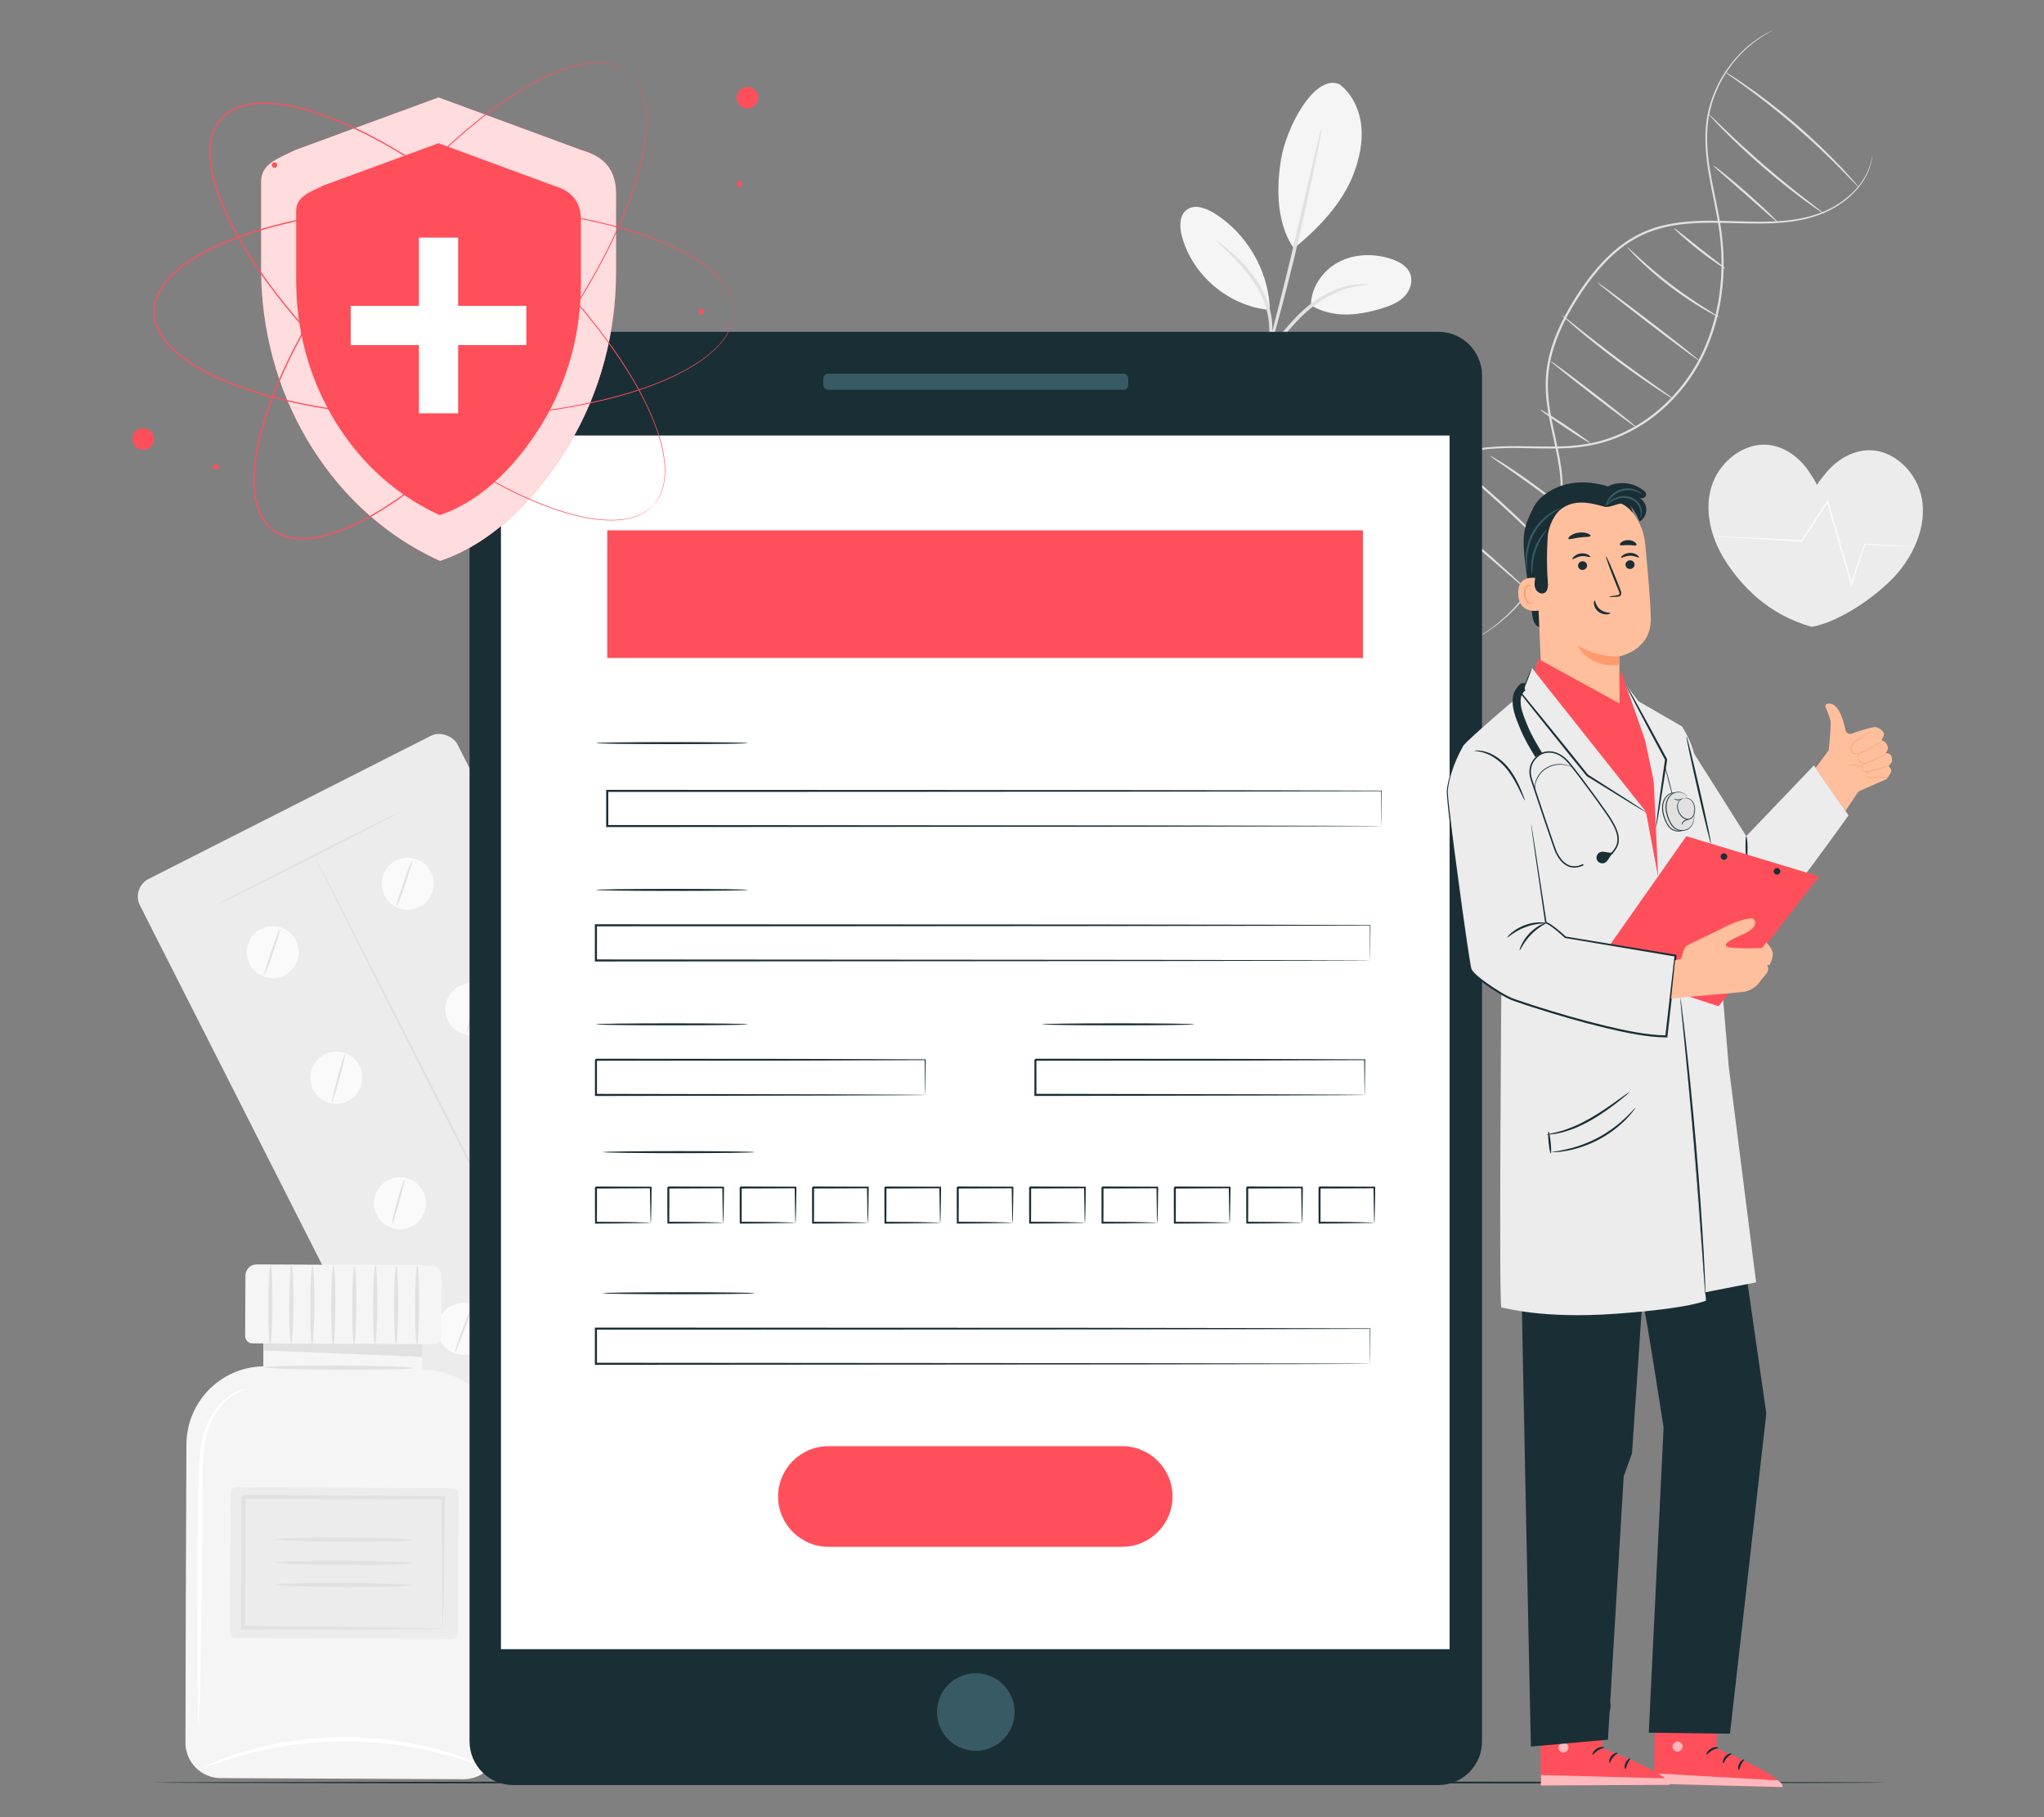 <?xml version="1.0" encoding="UTF-8"?>
<svg id="Layer_2" data-name="Layer 2" xmlns="http://www.w3.org/2000/svg" viewBox="0 0 540 480">
  <rect x="0" y="0" width="540" height="480" fill="#808080" stroke="none"/>
  <defs>
    <style>
      .cls-1 {
        opacity: .6;
      }

      .cls-2 {
        fill: #375a64;
      }

      .cls-2, .cls-3, .cls-4, .cls-5, .cls-6, .cls-7, .cls-8, .cls-9, .cls-10, .cls-11, .cls-12, .cls-13 {
        stroke-width: 0px;
      }

      .cls-3 {
        fill: #e1e1e1;
      }

      .cls-4 {
        fill: #ececec;
      }

      .cls-6 {
        fill: #f5f5f5;
      }

      .cls-7 {
        fill: none;
      }

      .cls-14 {
        opacity: .8;
      }

      .cls-8 {
        fill: #1a2e35;
      }

      .cls-9 {
        fill: #fff;
      }

      .cls-15 {
        opacity: .3;
      }

      .cls-10 {
        fill: #fafafa;
      }

      .cls-11 {
        fill: #ff9a6c;
      }

      .cls-12 {
        fill: #ff4f5b;
      }

      .cls-13 {
        fill: #ffbf9d;
      }
    </style>
  </defs>
  <g id="Layer_2-2" data-name="Layer 2">
    <g>
      <g>
        <g>
          <rect class="cls-4" x="70.09" y="203.58" width="94.05" height="179.47" rx="5.21" ry="5.21" transform="translate(-119.94 84.62) rotate(-26.88)"/>
          <path class="cls-10" d="m78.18,248.4c1.72,3.39.36,7.52-3.02,9.24-3.39,1.72-7.52.36-9.24-3.02-1.72-3.39-.36-7.52,3.02-9.24,3.39-1.72,7.52-.36,9.24,3.02Z"/>
          <path class="cls-10" d="m113.85,230.32c1.72,3.39.36,7.52-3.02,9.24-3.39,1.72-7.52.36-9.24-3.02-1.72-3.39-.36-7.52,3.02-9.24,3.39-1.72,7.52-.36,9.24,3.02Z"/>
          <path class="cls-10" d="m94.99,281.56c1.72,3.39.36,7.52-3.02,9.24-3.39,1.72-7.52.36-9.24-3.02-1.72-3.39-.36-7.52,3.02-9.24,3.39-1.72,7.52-.36,9.24,3.02Z"/>
          <path class="cls-10" d="m130.66,263.49c1.72,3.39.36,7.52-3.02,9.24-3.39,1.72-7.52.36-9.24-3.02-1.72-3.39-.36-7.52,3.02-9.24,3.39-1.72,7.52-.36,9.24,3.02Z"/>
          <path class="cls-10" d="m111.8,314.72c1.72,3.39.36,7.52-3.02,9.24-3.39,1.72-7.52.36-9.24-3.02-1.72-3.39-.36-7.52,3.02-9.24,3.39-1.72,7.52-.36,9.24,3.02Z"/>
          <path class="cls-10" d="m147.47,296.65c1.72,3.39.36,7.52-3.02,9.24-3.39,1.72-7.52.36-9.24-3.02-1.72-3.39-.36-7.52,3.02-9.24,3.39-1.72,7.52-.36,9.24,3.02Z"/>
          <path class="cls-10" d="m128.6,347.89c1.72,3.39.36,7.52-3.02,9.24-3.39,1.72-7.52.36-9.24-3.02-1.72-3.39-.36-7.52,3.02-9.24,3.39-1.72,7.52-.36,9.24,3.02Z"/>
          <path class="cls-10" d="m164.27,329.81c1.72,3.39.36,7.52-3.02,9.24-3.39,1.72-7.52.36-9.24-3.02-1.72-3.39-.36-7.52,3.02-9.24,3.39-1.72,7.52-.36,9.24,3.02Z"/>
          <path class="cls-3" d="m74.02,245.26c.14.05-.68,2.83-1.83,6.21-1.15,3.38-2.2,6.08-2.35,6.03-.14-.05.68-2.83,1.83-6.21,1.15-3.38,2.2-6.08,2.35-6.03Z"/>
          <path class="cls-3" d="m108.9,227.26c.14.05-.68,2.83-1.83,6.21-1.15,3.38-2.2,6.08-2.35,6.03-.14-.05.68-2.83,1.83-6.21,1.15-3.38,2.2-6.08,2.35-6.03Z"/>
          <path class="cls-3" d="m91.17,278.38c.15.04-.52,2.93-1.48,6.46-.97,3.53-1.87,6.36-2.01,6.32-.15-.04.52-2.93,1.48-6.46.97-3.53,1.87-6.36,2.01-6.32Z"/>
          <path class="cls-3" d="m126.37,260.28c.15.03-.38,2.84-1.18,6.26-.8,3.42-1.57,6.17-1.72,6.13-.15-.03.38-2.84,1.18-6.26.8-3.42,1.57-6.17,1.72-6.13Z"/>
          <path class="cls-3" d="m106.84,311.55c.15.04-.46,2.69-1.36,5.92-.9,3.23-1.74,5.81-1.88,5.77-.15-.04.46-2.69,1.36-5.92.89-3.23,1.74-5.81,1.88-5.77Z"/>
          <path class="cls-3" d="m143.5,293.93c.14.05-.68,2.69-1.83,5.88-1.15,3.2-2.2,5.75-2.34,5.7-.14-.05.68-2.68,1.83-5.88,1.15-3.2,2.2-5.75,2.34-5.7Z"/>
          <path class="cls-3" d="m124.73,345.06c.14.05-.76,2.79-2.01,6.12-1.25,3.33-2.38,5.98-2.52,5.93-.14-.05.76-2.79,2.01-6.12,1.25-3.33,2.38-5.98,2.52-5.93Z"/>
          <path class="cls-3" d="m160.16,325.87c.15.04-.5,3.11-1.45,6.86-.95,3.75-1.83,6.76-1.98,6.73-.15-.04.5-3.11,1.45-6.86.95-3.75,1.83-6.76,1.98-6.73Z"/>
          <path class="cls-3" d="m177.1,347.03c.07.13-10.84,5.8-24.36,12.65-13.53,6.86-24.54,12.3-24.61,12.17-.07-.13,10.84-5.8,24.36-12.65,13.52-6.85,24.54-12.3,24.61-12.17Z"/>
          <path class="cls-3" d="m106.32,214.16c.07.13-10.84,5.8-24.36,12.65-13.53,6.86-24.54,12.3-24.61,12.17-.07-.13,10.84-5.8,24.36-12.65,13.52-6.85,24.54-12.3,24.61-12.17Z"/>
          <path class="cls-3" d="m83.55,233.45c-.07.03-.14.05-.2.04-.03,0-.06-.01-.08-.02l-.03-.02s-.01-.01-.01-.01h0s0-.01,0-.01h0s0,0,0,0h0s.49-.25.49-.25h0c.04.08-.03.21-.16.28-.13.07-.28.05-.32-.03h0s.49-.25.49-.25h0s0,0,0,0h0s0,0,0,0h0s0,.02,0,.03v.04s-.01.05-.03.08c-.03.05-.08.1-.15.13Z"/>
          <path class="cls-3" d="m150.9,359.98c-.13.07-15.45-29.88-34.2-66.87-18.76-37.01-33.85-67.06-33.71-67.13.13-.07,15.44,29.87,34.2,66.88,18.75,37,33.84,67.05,33.71,67.12Z"/>
        </g>
        <g>
          <path class="cls-6" d="m49.25,381.48c-.13,23.49-.22,61.43-.25,78.86-.01,5.14,4.14,9.31,9.28,9.34l64.17.29c5.15.02,9.34-4.13,9.37-9.28l.36-78.17c.05-11.43-9.17-20.74-20.6-20.79h0l.05-11.5-42.02-.19-.05,10.87h-.16c-11.17.3-20.08,9.4-20.14,20.57Z"/>
          <polygon class="cls-3" points="69.59 351.5 69.57 356.73 111.58 358.41 111.61 351.69 69.59 351.5"/>
          <path class="cls-6" d="m67.79,334.09h45.86c1.65,0,2.99,1.34,2.99,2.99v15.94c0,1.07-.87,1.93-1.93,1.93h-47.98c-1.07,0-1.93-.87-1.93-1.93v-15.94c0-1.65,1.34-2.99,2.99-2.99Z" transform="translate(1.57 -.41) rotate(.26)"/>
          <path class="cls-3" d="m71.38,354.95c-.3,0-.53-4.65-.5-10.39.03-5.74.29-10.38.6-10.38.3,0,.53,4.65.5,10.39-.03,5.73-.29,10.38-.6,10.38Z"/>
          <path class="cls-3" d="m76.92,354.97c-.3,0-.53-4.65-.5-10.38.03-5.74.29-10.38.6-10.38s.53,4.65.5,10.39c-.03,5.73-.29,10.38-.6,10.38Z"/>
          <path class="cls-3" d="m82.46,355c-.3,0-.53-4.65-.5-10.38.03-5.74.29-10.38.6-10.38.3,0,.53,4.65.5,10.39-.03,5.73-.29,10.38-.6,10.38Z"/>
          <path class="cls-3" d="m88,355.02c-.3,0-.53-4.65-.5-10.39.03-5.74.29-10.38.6-10.38.3,0,.53,4.65.5,10.39-.03,5.73-.29,10.38-.6,10.38Z"/>
          <path class="cls-3" d="m93.54,355.05c-.3,0-.53-4.65-.5-10.38.03-5.74.29-10.38.6-10.38.3,0,.53,4.65.5,10.39-.03,5.73-.29,10.38-.6,10.38Z"/>
          <path class="cls-3" d="m99.07,355.07c-.3,0-.53-4.65-.5-10.38.03-5.74.29-10.38.6-10.38.3,0,.53,4.65.5,10.39-.03,5.73-.29,10.38-.6,10.38Z"/>
          <path class="cls-3" d="m104.61,355.1c-.3,0-.53-4.65-.5-10.39.03-5.74.29-10.38.6-10.38.3,0,.53,4.65.5,10.39-.03,5.73-.29,10.38-.6,10.38Z"/>
          <path class="cls-3" d="m110.15,355.12c-.3,0-.53-4.65-.5-10.38.03-5.74.29-10.38.6-10.38.3,0,.53,4.65.5,10.39-.03,5.73-.29,10.38-.6,10.38Z"/>
          <g>
            <rect class="cls-4" x="60.84" y="392.99" width="60.21" height="39.83" rx="1.48" ry="1.48" transform="translate(1.88 -.41) rotate(.26)"/>
            <path class="cls-3" d="m116.94,430.2s-.03-.24-.04-.67c-.01-.5-.02-1.11-.04-1.86-.02-1.71-.05-4.05-.08-6.99-.03-6.08-.07-14.65-.12-25.06l.44.44c-14.53-.04-32.87-.08-52.77-.13-.12.12,1.04-1.04.55-.54h0s0,.03,0,.03v.04s0,.07,0,.07v.14s0,.29,0,.29v.57s0,1.15,0,1.15v2.28c-.02,1.52-.03,3.02-.03,4.52-.02,2.99-.03,5.94-.05,8.83-.04,5.78-.07,11.35-.11,16.64l-.5-.51c15.39.17,28.49.32,37.87.42,4.6.08,8.28.14,10.92.19,1.21.03,2.18.06,2.93.07.67.02,1.03.04,1.05.06.02.02-.3.04-.94.06-.73.01-1.67.03-2.83.05-2.62.02-6.26.05-10.8.09-9.46.02-22.68.04-38.2.07h-.51s0-.51,0-.51c.01-5.29.03-10.86.04-16.64.01-2.89.02-5.84.03-8.83,0-1.5.01-3,.02-4.52v-2.28s.01-1.15.01-1.15v-.57s0-.29,0-.29v-.14s0-.07,0-.07v-.04s0-.02,0-.02h0c-.5.48.67-.68.56-.56,19.9.13,38.24.26,52.77.35h.44s0,.44,0,.44c-.14,10.53-.26,19.19-.35,25.33-.06,2.9-.11,5.2-.14,6.89-.02.72-.04,1.3-.06,1.77-.02.39-.03.59-.05.57Z"/>
            <path class="cls-3" d="m108.88,406.78c0,.3-8.03.52-17.93.47-9.91-.05-17.93-.33-17.93-.63,0-.3,8.03-.52,17.94-.47,9.9.05,17.93.33,17.93.63Z"/>
            <path class="cls-3" d="m108.85,412.88c0,.3-8.03.52-17.93.47-9.91-.05-17.93-.33-17.93-.63s8.03-.52,17.94-.47c9.9.05,17.93.33,17.93.63Z"/>
            <path class="cls-3" d="m108.82,418.74c0,.3-8.03.52-17.93.47-9.91-.05-17.93-.33-17.93-.63,0-.3,8.03-.51,17.94-.47,9.9.05,17.93.33,17.93.63Z"/>
          </g>
          <path class="cls-3" d="m109.16,361.35c0,.3-8.77.51-19.57.46-10.81-.05-19.57-.34-19.57-.64,0-.3,8.76-.51,19.57-.46,10.81.05,19.57.34,19.57.64Z"/>
          <path class="cls-9" d="m52.48,455.82c-.08,0-.14-1.32-.19-3.7-.03-2.56-.06-5.97-.1-10.09-.04-8.52,0-20.28.09-33.28.07-6.49.13-12.67.18-18.32.05-5.63.62-10.86,2.49-14.82,1.83-3.97,4.57-6.44,6.7-7.57,1.06-.59,1.97-.85,2.58-1.02.62-.13.95-.17.96-.13.03.11-1.31.31-3.32,1.53-1.99,1.21-4.54,3.67-6.2,7.52-1.71,3.84-2.19,8.92-2.19,14.52-.03,5.65-.06,11.83-.1,18.32-.1,12.99-.25,24.76-.41,33.27-.1,4.12-.19,7.52-.25,10.08-.08,2.38-.17,3.7-.24,3.7Z"/>
          <path class="cls-9" d="m128.86,467.01c-.03.07-1.06-.26-2.88-.91-.91-.34-2.02-.73-3.34-1.12-1.31-.4-2.79-.92-4.47-1.33-3.32-.95-7.34-1.82-11.85-2.53-4.51-.65-9.51-1.11-14.77-1.16-5.26,0-10.27.41-14.79,1.02-4.51.68-8.54,1.51-11.87,2.43-1.68.39-3.16.91-4.48,1.29-1.32.38-2.44.77-3.35,1.09-1.83.63-2.86.95-2.89.88-.03-.07.94-.52,2.73-1.28.89-.39,1.99-.84,3.3-1.28,1.31-.45,2.78-1.01,4.46-1.46,3.33-1.02,7.38-1.94,11.93-2.68,4.56-.67,9.62-1.12,14.94-1.12,5.32.05,10.38.54,14.93,1.25,4.54.78,8.59,1.74,11.91,2.79,1.68.46,3.15,1.04,4.45,1.5,1.31.45,2.41.91,3.29,1.31,1.78.78,2.75,1.24,2.72,1.31Z"/>
        </g>
        <g>
          <path class="cls-4" d="m507.74,131.78c-1.19-6.93-7.39-13.16-14.41-12.84-4.15.19-7.99,2.54-10.69,5.7-1.18,1.38-1.98,2.39-2.62,3.42-.52-1.09-1.22-2.17-2.24-3.67-2.35-3.43-5.92-6.17-10.03-6.8-6.95-1.06-13.77,4.48-15.69,11.25-1.91,6.77.28,14.17,4.21,20,3.93,5.83,10.58,13.39,22.35,16.74,7.94-1.39,18.31-8.97,22.83-14.36,4.52-5.39,7.48-12.51,6.3-19.45Z"/>
          <path class="cls-10" d="m505.78,144.42s-.08.01-.23.01c-.18,0-.4,0-.68-.01-.64-.02-1.51-.05-2.61-.09-2.31-.1-5.57-.25-9.6-.43l.17-.11c-1.01,3.06-2.2,6.64-3.5,10.56l-.21.64-.19-.65c-1.45-4.98-3.07-10.56-4.78-16.44-.53-1.82-1.04-3.61-1.55-5.36l.41.06c-2.43,3.69-4.73,7.18-6.83,10.37l-.07.1h-.12c-6.9-.4-12.73-.74-16.87-.98-2.02-.13-3.63-.24-4.78-.31-.53-.04-.94-.07-1.26-.1-.29-.03-.43-.04-.43-.06,0-.01.15-.01.44-.01.32,0,.74.02,1.27.04,1.15.05,2.76.11,4.78.19,4.15.2,9.97.48,16.88.81l-.18.09c2.09-3.19,4.37-6.69,6.79-10.39l.27-.41.14.48c.51,1.75,1.03,3.54,1.55,5.36,1.69,5.88,3.3,11.47,4.74,16.45h-.4c1.33-3.92,2.54-7.5,3.58-10.55l.04-.12h.13c4.02.25,7.28.45,9.59.59,1.1.08,1.97.14,2.61.18.27.02.5.04.68.06.15.02.23.03.23.04Z"/>
        </g>
        <g>
          <path class="cls-3" d="m390.5,168.3s.13-.11.41-.29c.3-.2.71-.46,1.23-.8.55-.34,1.21-.78,1.95-1.36.75-.57,1.64-1.2,2.53-2.03.46-.4.94-.83,1.45-1.28.48-.48.98-.99,1.5-1.51.54-.51,1.04-1.1,1.56-1.72.52-.62,1.1-1.22,1.6-1.93,2.14-2.72,4.25-6.1,5.98-10.1,1.73-4,3.02-8.66,3.48-13.76.28-2.55.19-5.2-.02-7.92-.29-2.71-.82-5.48-1.43-8.3-1.19-5.63-2.78-11.64-2.3-18.03.47-6.38,3.02-12.62,6.4-18.39,3.41-5.76,7.36-11.12,12.28-15.17,2.45-2.02,5.15-3.66,8-4.8,2.84-1.14,5.79-1.79,8.68-2.16,5.79-.72,11.33-.4,16.46-.26,5.14.16,9.94.13,14.25-.58,4.31-.68,8.06-2.07,10.97-3.94,2.93-1.84,5.04-4.03,6.41-6.03,1.39-2,2.04-3.82,2.36-5.05.33-1.24.39-1.92.43-1.91,0,0-.02.68-.32,1.94-.29,1.26-.91,3.1-2.29,5.15-1.36,2.05-3.47,4.3-6.42,6.18-2.93,1.92-6.74,3.36-11.08,4.08-4.34.75-9.18.79-14.33.66-5.14-.12-10.66-.41-16.38.31-2.85.38-5.75,1.02-8.53,2.14-2.79,1.12-5.43,2.73-7.84,4.72-4.84,3.98-8.75,9.3-12.14,15.02-3.35,5.72-5.86,11.88-6.33,18.13-.48,6.26,1.07,12.23,2.26,17.87.61,2.83,1.13,5.62,1.42,8.37.21,2.75.28,5.44,0,8.02-.48,5.16-1.82,9.85-3.58,13.88-1.76,4.03-3.92,7.42-6.1,10.14-.51.71-1.1,1.31-1.63,1.93-.53.61-1.05,1.2-1.59,1.71-.53.52-1.04,1.03-1.53,1.5-.52.44-1.01.86-1.48,1.26-.91.82-1.82,1.44-2.58,1.99-.75.57-1.43,1-1.99,1.32-.54.32-.95.57-1.26.76-.29.17-.43.25-.44.24Z"/>
          <path class="cls-3" d="m361.99,139.93s.06-.16.21-.47c.16-.33.39-.78.67-1.36.31-.59.74-1.29,1.23-2.13.55-.8,1.14-1.77,1.93-2.75,1.54-2.01,3.63-4.33,6.43-6.6,2.79-2.28,6.32-4.47,10.55-6.12,2.13-.8,4.42-1.46,6.86-1.91,2.44-.43,5.02-.64,7.68-.71,5.33-.16,11,.29,16.94-.07,2.97-.19,5.99-.64,8.96-1.52,2.98-.87,5.91-2.14,8.69-3.76,5.59-3.24,10.56-7.96,14.36-13.66,3.81-5.71,6.13-12.13,7.32-18.47,1.19-6.36,1.24-12.68.51-18.57-.75-5.91-2.19-11.41-3.02-16.68-.86-5.25-1.08-10.3-.21-14.78.89-4.47,2.63-8.28,4.62-11.28,1.99-3.01,4.15-5.28,6.08-6.92,1.94-1.64,3.64-2.65,4.79-3.32.58-.29,1.02-.52,1.35-.68.31-.15.47-.21.47-.21,0,0-.15.1-.44.27-.32.18-.76.42-1.32.73-1.12.7-2.8,1.74-4.7,3.39-1.9,1.65-4.02,3.92-5.96,6.92-1.94,2.99-3.63,6.77-4.48,11.18-.83,4.42-.6,9.41.28,14.62.85,5.23,2.3,10.73,3.08,16.69.76,5.95.71,12.32-.48,18.75-1.2,6.41-3.54,12.91-7.4,18.69-3.85,5.77-8.89,10.55-14.56,13.83-2.83,1.65-5.8,2.93-8.83,3.8-3.03.89-6.1,1.33-9.09,1.52-6,.34-11.67-.12-16.97.02-2.65.06-5.2.25-7.62.67-2.41.43-4.68,1.08-6.79,1.85-4.2,1.61-7.71,3.75-10.5,5.99-2.8,2.22-4.91,4.5-6.46,6.48-.81.97-1.4,1.92-1.97,2.71-.5.83-.95,1.52-1.28,2.1-.31.56-.55,1.01-.72,1.33-.17.3-.27.44-.27.44Z"/>
          <path class="cls-3" d="m455.4,18.78s.59.3,1.61.94c1.02.63,2.46,1.59,4.22,2.8,3.52,2.43,8.27,5.98,13.22,10.24,4.95,4.27,9.17,8.43,12.1,11.56,1.47,1.56,2.63,2.85,3.4,3.76.78.91,1.19,1.42,1.16,1.45-.03.03-.5-.44-1.33-1.3-.9-.93-2.09-2.15-3.53-3.63-3-3.04-7.25-7.14-12.18-11.4-4.94-4.25-9.63-7.84-13.08-10.35-1.67-1.2-3.06-2.2-4.11-2.95-.97-.69-1.5-1.09-1.48-1.13Z"/>
          <path class="cls-3" d="m451.26,29.99s.45.35,1.2,1.07c.82.79,1.88,1.81,3.14,3.02,2.65,2.55,6.37,6.01,10.61,9.68,4.25,3.66,8.22,6.83,11.13,9.08,1.39,1.07,2.55,1.96,3.45,2.66.81.63,1.25.99,1.23,1.03-.02.03-.51-.27-1.36-.84-.86-.57-2.08-1.43-3.57-2.51-2.98-2.17-7-5.3-11.26-8.97-4.26-3.68-7.94-7.2-10.52-9.83-1.29-1.31-2.32-2.39-3.01-3.16-.69-.76-1.06-1.2-1.03-1.23Z"/>
          <path class="cls-3" d="m452.64,43.73c.05-.06,1.09.69,2.7,1.98,1.62,1.29,3.81,3.12,6.18,5.2,2.37,2.09,4.46,4.03,5.94,5.47,1.48,1.44,2.36,2.37,2.31,2.43-.06.06-1.04-.76-2.59-2.12-1.69-1.49-3.76-3.31-6.05-5.33-2.29-2.02-4.36-3.84-6.05-5.32-1.55-1.37-2.49-2.24-2.43-2.3Z"/>
          <path class="cls-3" d="m442.23,60.24c.06-.06.83.53,2.05,1.5,1.4,1.12,3.01,2.4,4.78,3.81,1.79,1.39,3.4,2.65,4.82,3.75,1.23.96,1.99,1.57,1.94,1.64-.05.07-.88-.43-2.19-1.3-1.3-.88-3.06-2.14-4.94-3.63-1.88-1.48-3.53-2.89-4.68-3.95-1.16-1.06-1.83-1.76-1.78-1.82Z"/>
          <path class="cls-3" d="m429.86,65.24c.07-.06,1.3,1.14,3.36,3.01,2.05,1.87,4.96,4.39,8.33,6.96,3.37,2.57,6.57,4.7,8.92,6.18,2.35,1.48,3.84,2.36,3.79,2.44-.02.04-.41-.14-1.11-.49-.7-.35-1.69-.89-2.9-1.59-2.42-1.4-5.67-3.49-9.06-6.07-3.39-2.58-6.27-5.16-8.25-7.12-1-.98-1.78-1.79-2.3-2.37-.52-.58-.8-.91-.77-.94Z"/>
          <path class="cls-3" d="m422.02,74.63c.1-.13,6.2,4.39,13.64,10.09,7.43,5.7,13.38,10.43,13.28,10.56s-6.2-4.39-13.64-10.09c-7.43-5.7-13.38-10.43-13.28-10.56Z"/>
          <path class="cls-3" d="m412.53,83.15s.45.28,1.19.86c.83.66,1.88,1.5,3.13,2.49,2.64,2.11,6.3,4.99,10.42,8.08,4.12,3.09,7.92,5.8,10.67,7.75,1.3.92,2.4,1.7,3.27,2.31.77.55,1.18.87,1.16.9-.02.03-.48-.22-1.29-.71-.81-.49-1.96-1.23-3.37-2.16-2.82-1.86-6.66-4.52-10.79-7.62-4.13-3.1-7.76-6.04-10.33-8.23-1.29-1.1-2.32-2-3.01-2.64-.7-.64-1.07-1.01-1.05-1.04Z"/>
          <path class="cls-3" d="m409.65,95.4c.1-.13,5.29,3.7,11.59,8.56,6.3,4.86,11.33,8.9,11.23,9.03-.1.13-5.29-3.7-11.59-8.56-6.3-4.86-11.33-8.9-11.23-9.03Z"/>
          <path class="cls-3" d="m406.92,108.2c.09-.14,3.11,1.72,6.75,4.15,3.64,2.43,6.51,4.51,6.42,4.65-.09.14-3.11-1.72-6.75-4.15-3.64-2.43-6.51-4.51-6.42-4.65Z"/>
          <path class="cls-3" d="m393.69,120.42c.04-.07,1.21.58,3.03,1.72,1.83,1.14,4.3,2.78,6.97,4.69,2.67,1.91,5.02,3.73,6.68,5.1,1.66,1.36,2.65,2.26,2.6,2.32-.05.07-1.13-.71-2.86-1.99-1.73-1.28-4.11-3.04-6.77-4.95-2.66-1.91-5.1-3.6-6.86-4.82-1.76-1.23-2.85-2-2.8-2.07Z"/>
          <path class="cls-3" d="m382.13,120.64s.46.27,1.22.83c.76.57,1.84,1.41,3.17,2.47,2.64,2.12,6.23,5.14,10.05,8.63,3.83,3.49,7.17,6.77,9.53,9.21,1.18,1.22,2.12,2.22,2.75,2.92.64.7.97,1.11.94,1.14-.03.03-.42-.32-1.11-.97-.77-.74-1.73-1.67-2.88-2.79-2.43-2.36-5.81-5.59-9.63-9.07-3.82-3.48-7.35-6.54-9.92-8.74-1.22-1.04-2.23-1.92-3.04-2.61-.72-.62-1.1-.98-1.07-1.01Z"/>
          <path class="cls-3" d="m372.43,129.24s.49.3,1.31.92c.82.62,2,1.54,3.44,2.7,2.88,2.3,6.81,5.55,11.09,9.21,4.27,3.67,8.07,7.06,10.79,9.56,1.36,1.25,2.45,2.27,3.19,2.99.74.72,1.14,1.13,1.11,1.16-.03.03-.48-.32-1.26-.99-.87-.75-1.98-1.7-3.31-2.85-2.87-2.49-6.68-5.78-10.9-9.42-4.24-3.61-8.07-6.87-10.97-9.34-1.33-1.14-2.45-2.1-3.32-2.84-.78-.68-1.2-1.07-1.17-1.1Z"/>
        </g>
        <g>
          <path class="cls-6" d="m353.91,22.28c3.38,2.59,5.3,6.79,5.73,11.03.43,4.24-.5,8.52-1.99,12.51-2.88,7.72-9.4,14.62-15.84,19.76-5.24-7.51-4.24-18.08-3.39-23.41,1.33-8.43,8.86-22.85,15.5-19.89"/>
          <path class="cls-6" d="m346.32,80.64c.05-4.76,3.14-9.22,7.36-11.43,4.21-2.21,9.35-2.31,13.87-.81,2.09.69,4.23,1.89,5.02,3.94.73,1.92.03,4.18-1.33,5.72-1.37,1.54-3.3,2.46-5.25,3.1-6.71,2.19-13.6,3.09-19.66-.52"/>
          <path class="cls-3" d="m333.82,97.05c-.1-.05.67-1.97,2.2-4.99.77-1.51,1.91-3.22,3.37-4.91,1.46-1.68,3.03-3.56,4.98-5.29,3.85-3.5,8.23-5.58,11.55-6.34,1.66-.39,3.04-.49,3.98-.52.95.01,1.47.07,1.47.13,0,.17-2.09.11-5.28,1.02-3.18.89-7.35,2.99-11.1,6.39-1.88,1.67-3.47,3.53-4.95,5.16-1.47,1.64-2.61,3.23-3.44,4.68-1.66,2.89-2.64,4.74-2.77,4.67Z"/>
          <path class="cls-3" d="m349.15,33.77c.06.01-.08.98-.4,2.73-.31,1.74-.8,4.26-1.44,7.37-1.26,6.21-3.11,14.77-5.37,24.17-2.27,9.41-4.56,17.86-6.35,23.94-.89,3.04-1.65,5.49-2.2,7.18-.55,1.69-.88,2.61-.94,2.59-.06-.02.16-.98.6-2.69.49-1.87,1.14-4.31,1.92-7.25,1.63-6.12,3.82-14.59,6.08-23.99,2.18-9.33,4.15-17.77,5.63-24.1.7-2.96,1.28-5.42,1.72-7.3.42-1.72.69-2.67.75-2.65Z"/>
          <path class="cls-6" d="m335.46,81.18c-.51-10.02-6.2-19.64-14.74-24.91-2.17-1.34-5.09-2.38-7.16-.88-2.07,1.51-1.97,4.62-1.3,7.09,2.79,10.28,12.36,18.35,22.96,19.35"/>
          <path class="cls-3" d="m321.57,63.7s.47.24,1.21.8c.75.55,1.78,1.42,3.03,2.53,2.42,2.26,5.77,5.58,8.06,10.23,1.13,2.32,1.81,4.71,2.1,6.93.3,2.22.12,4.24-.11,5.9-.29,1.65-.62,2.97-.96,3.84-.31.88-.51,1.35-.57,1.33-.18-.05.5-2.01.88-5.26.14-1.63.24-3.58-.09-5.71-.32-2.12-.99-4.4-2.09-6.64-2.2-4.48-5.4-7.81-7.69-10.17-2.34-2.32-3.88-3.68-3.79-3.8Z"/>
        </g>
        <g>
          <path class="cls-8" d="m135.6,87.65h244.39c6.37,0,11.55,5.17,11.55,11.55v360.77c0,6.37-5.17,11.55-11.55,11.55h-244.39c-6.37,0-11.55-5.18-11.55-11.55V99.2c0-6.37,5.18-11.55,11.55-11.55Z"/>
          <rect class="cls-9" x="132.35" y="115.04" width="250.62" height="320.58"/>
          <path class="cls-2" d="m268.05,452.23c0,5.67-4.6,10.26-10.26,10.26s-10.26-4.6-10.26-10.26,4.59-10.26,10.26-10.26,10.26,4.6,10.26,10.26Z"/>
          <rect class="cls-2" x="217.51" y="98.71" width="80.56" height="4.24" rx="1.22" ry="1.22"/>
        </g>
        <rect class="cls-12" x="160.43" y="140.09" width="199.66" height="33.71"/>
        <path class="cls-8" d="m364.96,218.19s0-.19-.01-.57c0-.39,0-.95-.02-1.71,0-1.53-.02-3.84-.04-7.01l.08.08c-24.82.11-107.07.2-204.53.2h-.01l.27-.27c0,3.18,0,6.35,0,9.29l-.27-.27c56.91.04,108,.08,144.88.11,18.45.03,33.35.06,43.64.08,5.14.02,9.14.03,11.86.04,1.35,0,2.38.01,3.09.02.7,0,1.06.02,1.06.02,0,0-.34.01-1.03.02-.7,0-1.72.01-3.05.02-2.71,0-6.68.02-11.79.04-10.28.02-25.15.05-43.58.08-36.93.03-88.1.07-145.09.11h-.27s0-.27,0-.27c0-2.94,0-6.11,0-9.29v-.27h.28c97.46,0,179.7.08,204.53.2h.08s0,.08,0,.08c-.02,3.19-.03,5.51-.04,7.05,0,.75-.01,1.31-.02,1.69,0,.37-.01.54-.01.54Z"/>
        <path class="cls-8" d="m197.58,196.29c0,.15-8.99.27-20.07.27s-20.07-.12-20.07-.27,8.99-.27,20.07-.27,20.07.12,20.07.27Z"/>
        <path class="cls-8" d="m361.97,360.23s0-.19-.01-.57c0-.39,0-.95-.02-1.71,0-1.53-.02-3.84-.04-7.01l.08.08c-24.82.11-107.07.2-204.53.2h-.01l.27-.27c0,3.18,0,6.35,0,9.29l-.27-.27c56.91.04,108,.08,144.88.11,18.45.03,33.35.06,43.64.08,5.14.02,9.14.03,11.86.04,1.35,0,2.38.01,3.09.02.7,0,1.06.02,1.06.02,0,0-.34.01-1.03.02-.7,0-1.72.01-3.05.02-2.71,0-6.68.02-11.79.04-10.28.02-25.15.05-43.58.08-36.93.03-88.1.07-145.09.11h-.27s0-.27,0-.27c0-2.94,0-6.11,0-9.29v-.27h.28c97.46,0,179.7.08,204.53.2h.08s0,.08,0,.08c-.02,3.19-.03,5.51-.04,7.05,0,.75-.01,1.31-.02,1.69,0,.37-.01.54-.01.54Z"/>
        <path class="cls-8" d="m199.39,341.6c0,.15-8.99.27-20.07.27s-20.07-.12-20.07-.27,8.99-.27,20.07-.27,20.07.12,20.07.27Z"/>
        <path class="cls-8" d="m361.97,253.69s0-.19-.01-.57c0-.39,0-.95-.02-1.71,0-1.53-.02-3.84-.04-7.01l.08.08c-24.82.11-107.07.2-204.53.2h-.01l.27-.27c0,3.18,0,6.35,0,9.29l-.27-.27c56.91.04,108,.08,144.88.11,18.45.03,33.35.06,43.64.08,5.14.02,9.14.03,11.86.04,1.35,0,2.38.01,3.09.02.7,0,1.06.02,1.06.02,0,0-.34.01-1.03.02-.7,0-1.72.01-3.05.02-2.71,0-6.68.02-11.79.04-10.28.02-25.15.05-43.58.08-36.93.03-88.1.07-145.09.11h-.27s0-.27,0-.27c0-2.94,0-6.11,0-9.29v-.27h.28c97.46,0,179.7.08,204.53.2h.08s0,.08,0,.08c-.02,3.19-.03,5.51-.04,7.05,0,.75-.01,1.31-.02,1.69,0,.37-.01.54-.01.54Z"/>
        <path class="cls-8" d="m197.58,235.06c0,.15-8.99.27-20.07.27s-20.07-.12-20.07-.27,8.99-.27,20.07-.27,20.07.12,20.07.27Z"/>
        <path class="cls-8" d="m244.42,289.2s-.01-.22-.02-.62c0-.43-.02-1.02-.03-1.79-.02-1.58-.04-3.89-.07-6.88l.12.12c-15.11.09-48.4.16-86.98.16h0c.12-.12-.27.27.27-.27h0v1.19s0,1.19,0,1.19c0,.79,0,1.57,0,2.35,0,1.55,0,3.08,0,4.56l-.27-.27c24.39.05,46.1.09,61.73.12,7.81.03,14.11.06,18.47.08,2.16.02,3.84.03,5.01.04.56,0,.99.01,1.31.02.3,0,.46.02.46.02,0,0-.14.01-.42.02-.31,0-.73.01-1.27.02-1.16,0-2.82.02-4.95.04-4.35.02-10.62.05-18.41.08-15.68.03-37.45.07-61.92.12h-.27s0-.27,0-.27c0-1.48,0-3.01,0-4.56,0-.78,0-1.56,0-2.35v-1.19s0-.6,0-.6v-.58h0c.55-.56.15-.17.28-.29h0c38.58,0,71.87.06,86.98.16h.12s0,.12,0,.12c-.03,3.02-.05,5.34-.07,6.94-.01.76-.02,1.34-.03,1.76,0,.39-.02.58-.02.58Z"/>
        <path class="cls-8" d="m197.58,270.57c0,.15-8.99.27-20.07.27s-20.07-.12-20.07-.27,8.99-.27,20.07-.27,20.07.12,20.07.27Z"/>
        <path class="cls-8" d="m171.91,322.96s-.03-.26-.05-.7c-.01-.51-.03-1.13-.05-1.89-.03-1.69-.07-3.96-.11-6.7l.22.22c-4,.02-9.02.04-14.48.06-.06.06.52-.52.27-.27h0v.31s0,.31,0,.31v.61c0,.41,0,.81,0,1.21,0,.8,0,1.59,0,2.37,0,1.55-.01,3.05-.02,4.48l-.25-.25c4.2.02,7.79.08,10.35.12,1.22.03,2.23.05,3.01.07.71.02,1.1.04,1.12.06s-.33.04-1.01.06c-.77.02-1.75.04-2.95.07-2.55.05-6.2.1-10.51.12h-.25s0-.25,0-.25c0-1.43-.01-2.93-.02-4.48,0-.78,0-1.57,0-2.37,0-.4,0-.81,0-1.21v-.61s0-.31,0-.31v-.29h0v-.02c-.24.24.33-.33.27-.27,5.45.02,10.47.04,14.48.06h.22s0,.22,0,.22c-.02,2.89-.07,5.23-.11,6.84-.02.74-.04,1.35-.05,1.84-.02.42-.03.63-.05.61Z"/>
        <path class="cls-8" d="m191.03,322.96s-.03-.26-.05-.7c-.01-.51-.03-1.13-.05-1.89-.03-1.69-.07-3.96-.11-6.7l.22.22c-4,.02-9.02.04-14.48.06-.06.06.52-.52.27-.27h0v.15s0,.15,0,.15v.92c0,.41,0,.81,0,1.21,0,.8,0,1.59,0,2.37,0,1.55-.01,3.05-.02,4.48l-.25-.25c4.2.02,7.79.08,10.35.12,1.22.03,2.23.05,3.01.07.71.02,1.1.04,1.12.06.02.02-.33.04-1.01.06-.77.02-1.75.04-2.95.07-2.55.05-6.2.1-10.51.12h-.25s0-.25,0-.25c0-1.43-.01-2.93-.02-4.48,0-.78,0-1.57,0-2.37,0-.4,0-.81,0-1.21v-.61s0-.31,0-.31v-.29h0v-.02c-.24.24.33-.33.27-.27,5.45.02,10.47.04,14.48.06h.22s0,.22,0,.22c-.02,2.89-.07,5.23-.11,6.84-.02.74-.04,1.35-.05,1.84-.02.42-.03.63-.05.61Z"/>
        <path class="cls-8" d="m210.15,322.96s-.03-.26-.05-.7c-.01-.51-.03-1.13-.05-1.89-.03-1.69-.07-3.96-.11-6.7l.22.22c-4,.02-9.02.04-14.48.06-.06.06.52-.52.27-.27h0v.61s0,.61,0,.61c0,.41,0,.81,0,1.21,0,.8,0,1.59,0,2.37,0,1.55-.01,3.05-.02,4.48l-.25-.25c4.2.02,7.79.08,10.35.12,1.22.03,2.23.05,3.01.07.71.02,1.1.04,1.12.06.02.02-.33.04-1.01.06-.77.02-1.75.04-2.95.07-2.55.05-6.2.1-10.51.12h-.25s0-.25,0-.25c0-1.43-.01-2.93-.02-4.48,0-.78,0-1.57,0-2.37,0-.4,0-.81,0-1.21v-.61s0-.31,0-.31v-.23s0-.04,0-.04v-.02h0v-.02c-.24.24.33-.33.27-.27,5.45.02,10.47.04,14.48.06h.22s0,.22,0,.22c-.02,2.89-.07,5.23-.11,6.84-.02.74-.04,1.35-.05,1.84-.02.42-.03.63-.05.61Z"/>
        <path class="cls-8" d="m229.26,322.96s-.03-.26-.05-.7c-.01-.51-.03-1.13-.05-1.89-.03-1.69-.07-3.96-.11-6.7l.22.22c-4,.02-9.02.04-14.48.06-.06.06.52-.52.27-.27h0v.61s0,.61,0,.61c0,.41,0,.81,0,1.21,0,.8,0,1.59,0,2.37,0,1.55-.01,3.05-.02,4.48l-.25-.25c4.2.02,7.79.08,10.35.12,1.22.03,2.23.05,3.01.07.71.02,1.1.04,1.12.06.02.02-.33.04-1.01.06-.77.02-1.75.04-2.95.07-2.55.05-6.2.1-10.51.12h-.25s0-.25,0-.25c0-1.43-.01-2.93-.02-4.48,0-.78,0-1.57,0-2.37,0-.4,0-.81,0-1.21v-.61s0-.31,0-.31v-.29h0v-.02c-.24.24.33-.33.27-.27,5.45.02,10.47.04,14.48.06h.22s0,.22,0,.22c-.02,2.89-.07,5.23-.11,6.84-.02.74-.04,1.35-.05,1.84-.02.42-.03.63-.05.61Z"/>
        <path class="cls-8" d="m248.38,322.96s-.03-.26-.05-.7c-.01-.51-.03-1.13-.05-1.89-.03-1.69-.07-3.96-.11-6.7l.22.22c-4,.02-9.02.04-14.48.06-.06.06.52-.52.27-.27h0v.31s0,.31,0,.31v.61c0,.41,0,.81,0,1.21,0,.8,0,1.59,0,2.37,0,1.55-.01,3.05-.02,4.48l-.25-.25c4.2.02,7.79.08,10.35.12,1.22.03,2.23.05,3.01.07.71.02,1.1.04,1.12.06s-.33.04-1.01.06c-.77.02-1.75.04-2.95.07-2.55.05-6.2.1-10.51.12h-.25s0-.25,0-.25c0-1.43-.01-2.93-.02-4.48,0-.78,0-1.57,0-2.37,0-.4,0-.81,0-1.21v-.61s0-.31,0-.31v-.29h0v-.02c-.24.24.33-.33.27-.27,5.45.02,10.47.04,14.48.06h.22s0,.22,0,.22c-.02,2.89-.07,5.23-.11,6.84-.02.74-.04,1.35-.05,1.84-.02.42-.03.63-.05.61Z"/>
        <path class="cls-8" d="m267.49,322.96s-.03-.26-.05-.7c-.01-.51-.03-1.13-.05-1.89-.03-1.69-.07-3.96-.11-6.7l.22.22c-4,.02-9.02.04-14.48.06-.06.06.52-.52.27-.27h0v.07s0,.08,0,.08v1.07c0,.41,0,.81,0,1.21,0,.8,0,1.59,0,2.37,0,1.55-.01,3.05-.02,4.48l-.25-.25c4.2.02,7.79.08,10.35.12,1.22.03,2.23.05,3.01.07.71.02,1.1.04,1.12.06s-.33.04-1.01.06c-.77.02-1.75.04-2.95.07-2.55.05-6.2.1-10.51.12h-.25s0-.25,0-.25c0-1.43-.01-2.93-.02-4.48,0-.78,0-1.57,0-2.37,0-.4,0-.81,0-1.21v-.61s0-.31,0-.31v-.29h0v-.02c-.24.24.33-.33.27-.27,5.45.02,10.47.04,14.48.06h.22s0,.22,0,.22c-.02,2.89-.07,5.23-.11,6.84-.02.74-.04,1.35-.05,1.84-.02.42-.03.63-.05.61Z"/>
        <path class="cls-8" d="m286.61,322.96s-.03-.26-.05-.7c-.01-.51-.03-1.13-.05-1.89-.03-1.69-.07-3.96-.11-6.7l.22.22c-4,.02-9.02.04-14.48.06-.06.06.52-.52.27-.27h0v.61s0,.61,0,.61c0,.41,0,.81,0,1.21,0,.8,0,1.59,0,2.37,0,1.55-.01,3.05-.02,4.48l-.25-.25c4.2.02,7.79.08,10.35.12,1.22.03,2.23.05,3.01.07.71.02,1.1.04,1.12.06.02.02-.33.04-1.01.06-.77.02-1.75.04-2.95.07-2.55.05-6.2.1-10.51.12h-.25s0-.25,0-.25c0-1.43-.01-2.93-.02-4.48,0-.78,0-1.57,0-2.37,0-.4,0-.81,0-1.21v-.61s0-.31,0-.31v-.15s0-.08,0-.08v-.06h0v-.02c-.24.24.33-.33.27-.27,5.45.02,10.47.04,14.48.06h.22s0,.22,0,.22c-.02,2.89-.07,5.23-.11,6.84-.02.74-.04,1.35-.05,1.84-.02.42-.03.63-.05.61Z"/>
        <path class="cls-8" d="m305.73,322.96s-.03-.26-.05-.7c-.01-.51-.03-1.13-.05-1.89-.03-1.69-.07-3.96-.11-6.7l.22.22c-4,.02-9.02.04-14.48.06-.06.06.52-.52.27-.27h0v.61s0,.61,0,.61c0,.41,0,.81,0,1.21,0,.8,0,1.59,0,2.37,0,1.55-.01,3.05-.02,4.48l-.25-.25c4.2.02,7.79.08,10.35.12,1.22.03,2.23.05,3.01.07.71.02,1.1.04,1.12.06.02.02-.33.04-1.01.06-.77.02-1.75.04-2.95.07-2.55.05-6.2.1-10.51.12h-.25s0-.25,0-.25c0-1.43-.01-2.93-.02-4.48,0-.78,0-1.57,0-2.37,0-.4,0-.81,0-1.21v-.61s0-.31,0-.31v-.15s0-.08,0-.08v-.06h0v-.02c-.24.24.33-.33.27-.27,5.45.02,10.47.04,14.48.06h.22s0,.22,0,.22c-.02,2.89-.07,5.23-.11,6.84-.02.74-.04,1.35-.05,1.84-.02.42-.03.63-.05.61Z"/>
        <path class="cls-8" d="m324.84,322.96s-.03-.26-.05-.7c-.01-.51-.03-1.13-.05-1.89-.03-1.69-.07-3.96-.11-6.7l.22.22c-4,.02-9.02.04-14.48.06-.06.06.52-.52.27-.27h0v.31s0,.31,0,.31v.61c0,.41,0,.81,0,1.21,0,.8,0,1.59,0,2.37,0,1.55-.01,3.05-.02,4.48l-.25-.25c4.2.02,7.79.08,10.35.12,1.22.03,2.23.05,3.01.07.71.02,1.1.04,1.12.06s-.33.04-1.01.06c-.77.02-1.75.04-2.95.07-2.55.05-6.2.1-10.51.12h-.25s0-.25,0-.25c0-1.43-.01-2.93-.02-4.48,0-.78,0-1.57,0-2.37,0-.4,0-.81,0-1.21v-.61s0-.31,0-.31v-.29h0v-.02c-.24.24.33-.33.27-.27,5.45.02,10.47.04,14.48.06h.22s0,.22,0,.22c-.02,2.89-.07,5.23-.11,6.84-.02.74-.04,1.35-.05,1.84-.02.42-.03.63-.05.61Z"/>
        <path class="cls-8" d="m343.96,322.96s-.03-.26-.05-.7c-.01-.51-.03-1.13-.05-1.89-.03-1.69-.07-3.96-.11-6.7l.22.22c-4,.02-9.02.04-14.48.06-.06.06.52-.52.27-.27h0v.15s0,.15,0,.15v.92c0,.41,0,.81,0,1.21,0,.8,0,1.59,0,2.37,0,1.55-.01,3.05-.02,4.48l-.25-.25c4.2.02,7.79.08,10.35.12,1.22.03,2.23.05,3.01.07.71.02,1.1.04,1.12.06s-.33.04-1.01.06c-.77.02-1.75.04-2.95.07-2.55.05-6.2.1-10.51.12h-.25s0-.25,0-.25c0-1.43-.01-2.93-.02-4.48,0-.78,0-1.57,0-2.37,0-.4,0-.81,0-1.21v-.61s0-.31,0-.31v-.29h0v-.02c-.24.24.33-.33.27-.27,5.45.02,10.47.04,14.48.06h.22s0,.22,0,.22c-.02,2.89-.07,5.23-.11,6.84-.02.74-.04,1.35-.05,1.84-.02.42-.03.63-.05.61Z"/>
        <path class="cls-8" d="m363.07,322.96s-.03-.26-.05-.7c-.01-.51-.03-1.13-.05-1.89-.03-1.69-.07-3.96-.11-6.7l.22.22c-4,.02-9.02.04-14.48.06-.06.06.52-.52.27-.27h0v.61s0,.61,0,.61c0,.41,0,.81,0,1.21,0,.8,0,1.59,0,2.37,0,1.55-.01,3.05-.02,4.48l-.25-.25c4.2.02,7.79.08,10.35.12,1.22.03,2.23.05,3.01.07.71.02,1.1.04,1.12.06.02.02-.33.04-1.01.06-.77.02-1.75.04-2.95.07-2.55.05-6.2.1-10.51.12h-.25s0-.25,0-.25c0-1.43-.01-2.93-.02-4.48,0-.78,0-1.57,0-2.37,0-.4,0-.81,0-1.21v-.61s0-.31,0-.31v-.23s0-.04,0-.04v-.02h0v-.02c-.24.24.33-.33.27-.27,5.45.02,10.47.04,14.48.06h.22s0,.22,0,.22c-.02,2.89-.07,5.23-.11,6.84-.02.74-.04,1.35-.05,1.84-.02.42-.03.63-.05.61Z"/>
        <path class="cls-8" d="m199.39,304.33c0,.15-8.99.27-20.07.27s-20.07-.12-20.07-.27,8.99-.27,20.07-.27,20.07.12,20.07.27Z"/>
        <path class="cls-8" d="m360.52,289.2s-.01-.22-.02-.62c0-.43-.02-1.02-.03-1.79-.02-1.58-.04-3.89-.07-6.88l.12.12c-15.11.09-48.4.16-86.98.16h0c.12-.12-.27.27.27-.27h0v2.37c0,.79,0,1.57,0,2.35,0,1.55,0,3.08,0,4.56l-.27-.27c24.39.05,46.1.09,61.73.12,7.81.03,14.11.06,18.47.08,2.16.02,3.84.03,5.01.04.56,0,.99.01,1.31.02.3,0,.46.02.46.02,0,0-.14.01-.42.02-.31,0-.73.01-1.27.02-1.16,0-2.82.02-4.95.04-4.35.02-10.62.05-18.41.08-15.68.03-37.45.07-61.92.12h-.27s0-.27,0-.27c0-1.48,0-3.01,0-4.56,0-.78,0-1.56,0-2.35v-2.36h0c.55-.56.15-.17.28-.29h0c38.58,0,71.87.06,86.98.16h.12s0,.12,0,.12c-.03,3.02-.05,5.34-.07,6.94-.01.76-.02,1.34-.03,1.76,0,.39-.02.58-.02.58Z"/>
        <path class="cls-8" d="m315.5,270.57c0,.15-8.99.27-20.07.27s-20.07-.12-20.07-.27,8.99-.27,20.07-.27,20.07.12,20.07.27Z"/>
        <path class="cls-12" d="m296.48,408.58h-77.62c-7.34,0-13.29-5.95-13.29-13.29h0c0-7.34,5.95-13.29,13.29-13.29h77.62c7.34,0,13.29,5.95,13.29,13.29h0c0,7.34-5.95,13.29-13.29,13.29Z"/>
        <path class="cls-8" d="m498.54,470.85c0,.15-102.52.27-228.94.27s-228.97-.12-228.97-.27,102.49-.27,228.97-.27,228.94.12,228.94.27Z"/>
        <g>
          <g>
            <g>
              <path class="cls-12" d="m454.46,444.33l-1.08,17.5s17.42,6.97,17.54,10.22l-34-.87.56-27.33,16.98.48Z"/>
              <g class="cls-1">
                <path class="cls-9" d="m442.91,460.08c-.66.16-1.14.89-1,1.56.14.67.87,1.16,1.54,1.01.67-.15,1.26-1.01,1.05-1.66-.21-.65-1.11-1.17-1.72-.87"/>
              </g>
              <g class="cls-1">
                <path class="cls-9" d="m436.93,471.17l.16-2.75,32.53,1.86s1.5.7,1.3,1.76l-34-.87Z"/>
              </g>
              <path class="cls-8" d="m453.94,461.66c0,.17-.84.22-1.67.73-.84.49-1.28,1.2-1.43,1.13-.15-.04.12-1.02,1.14-1.63,1.01-.61,2.01-.39,1.97-.24Z"/>
              <path class="cls-8" d="m457.47,463.23c.03.16-.69.43-1.27,1.11-.6.67-.76,1.43-.93,1.41-.16.02-.25-.95.49-1.79.73-.85,1.71-.89,1.71-.73Z"/>
              <path class="cls-8" d="m459.39,467.55c-.15.03-.36-.8.09-1.7.44-.9,1.24-1.24,1.3-1.1.09.14-.43.61-.78,1.36-.38.73-.44,1.43-.61,1.45Z"/>
              <path class="cls-8" d="m453.75,457.65c-.07.15-.83-.1-1.77-.06-.94.02-1.68.32-1.76.17-.09-.12.64-.72,1.74-.75,1.11-.04,1.87.51,1.79.64Z"/>
            </g>
            <g class="cls-15">
              <polygon class="cls-5" points="454.25 447.79 454.06 450.91 437.35 450.33 437.42 446.73 454.25 447.79"/>
            </g>
            <path class="cls-8" d="m453.9,454.11c0,.07-.66.15-1.7-.05-.52-.1-1.13-.29-1.77-.59-.32-.15-.64-.33-.96-.54-.15-.1-.34-.21-.5-.41-.18-.18-.27-.62-.05-.89.18-.26.49-.36.74-.36.25,0,.45.05.64.1.38.1.73.24,1.05.39.64.31,1.16.7,1.54,1.07.77.75,1.02,1.38.97,1.41-.08.05-.45-.48-1.23-1.1-.39-.31-.9-.63-1.5-.89-.3-.13-.63-.24-.97-.33-.36-.1-.66-.11-.76.04-.04.06-.04.08.03.19.08.1.22.2.37.3.3.2.59.38.89.54.59.31,1.15.52,1.63.67.97.3,1.61.36,1.6.45Z"/>
            <path class="cls-8" d="m453.68,454.35c-.06.02-.37-.58-.41-1.66-.01-.53.06-1.18.28-1.86.11-.34.26-.68.46-1.02.21-.33.46-.77,1.11-.83.34,0,.61.27.7.49.11.23.12.43.16.63.05.4.04.79-.03,1.15-.13.72-.44,1.32-.77,1.74-.69.86-1.38,1.04-1.4.99-.05-.08.53-.39,1.06-1.22.26-.41.5-.96.58-1.59.04-.31.04-.65,0-.98-.04-.36-.17-.66-.31-.62-.17,0-.46.26-.61.54-.18.3-.33.61-.45.91-.23.61-.34,1.19-.37,1.69-.07,1,.09,1.62,0,1.65Z"/>
          </g>
          <path class="cls-8" d="m461.51,337.76l-27.03,8.69c.32.24,5.02,30.62,5.02,30.62l-3.91,80.62,21.45.26,9.6-84.57-5.13-35.61Z"/>
          <g>
            <g>
              <path class="cls-12" d="m423.79,444.26l-.54,17.52s17.63,6.44,17.84,9.69l-34.01.16-.27-27.33,16.98-.04Z"/>
              <g class="cls-1">
                <path class="cls-9" d="m412.72,460.36c-.66.18-1.11.93-.95,1.59.16.66.91,1.13,1.57.96.66-.17,1.23-1.05,1-1.69-.23-.64-1.14-1.14-1.74-.82"/>
              </g>
              <g class="cls-1">
                <path class="cls-9" d="m407.08,471.63l.08-2.76,32.58.87s1.52.65,1.35,1.72l-34.01.16Z"/>
              </g>
              <path class="cls-8" d="m423.79,461.6c0,.17-.83.25-1.65.78-.83.52-1.25,1.24-1.4,1.17-.15-.03.09-1.03,1.09-1.66.99-.64,2-.45,1.96-.3Z"/>
              <path class="cls-8" d="m427.37,463.06c.04.16-.68.45-1.24,1.15-.58.69-.72,1.45-.89,1.44-.16.03-.28-.95.44-1.81.71-.87,1.68-.94,1.69-.79Z"/>
              <path class="cls-8" d="m429.41,467.32c-.15.04-.39-.79.04-1.7.42-.91,1.2-1.28,1.27-1.14.09.14-.41.63-.74,1.38-.35.75-.4,1.45-.56,1.46Z"/>
              <path class="cls-8" d="m423.48,457.6c-.07.15-.83-.07-1.77,0-.94.05-1.67.37-1.76.23-.1-.12.61-.74,1.72-.8,1.11-.07,1.89.45,1.81.58Z"/>
            </g>
            <g class="cls-15">
              <polygon class="cls-5" points="423.68 447.73 423.58 450.85 406.87 450.78 406.82 447.18 423.68 447.73"/>
            </g>
            <path class="cls-8" d="m423.52,454.06c0,.07-.65.17-1.7,0-.52-.09-1.14-.26-1.78-.54-.32-.14-.65-.31-.98-.51-.16-.1-.34-.2-.52-.4-.18-.17-.29-.61-.08-.88.17-.26.48-.38.73-.38.25,0,.45.04.64.09.38.09.73.21,1.06.36.65.29,1.18.66,1.58,1.02.79.73,1.06,1.35,1.01,1.38-.07.06-.46-.46-1.27-1.06-.4-.3-.91-.61-1.52-.85-.3-.12-.63-.22-.98-.3-.36-.09-.67-.09-.76.07-.03.06-.04.09.04.19.08.1.22.19.38.29.3.19.61.36.9.51.59.29,1.16.49,1.65.62.98.27,1.62.31,1.61.4Z"/>
            <path class="cls-8" d="m423.3,454.3c-.06.03-.39-.57-.46-1.64-.03-.53.02-1.18.22-1.87.1-.34.24-.69.43-1.04.2-.34.44-.79,1.08-.86.34-.01.62.25.71.47.11.23.14.43.18.62.06.4.06.79,0,1.15-.1.72-.4,1.33-.72,1.76-.66.88-1.35,1.09-1.37,1.03-.06-.08.52-.41,1.03-1.26.25-.42.47-.97.53-1.6.03-.32.03-.65-.04-.98-.05-.36-.19-.65-.33-.61-.17,0-.46.27-.59.56-.17.31-.31.62-.42.93-.21.62-.3,1.2-.32,1.7-.04,1,.14,1.62.05,1.64Z"/>
          </g>
          <path class="cls-8" d="m402.03,342.06c0,6.1,2.41,119.29,2.41,119.29l20.36-1.82,4.16-69.55,2.19-6.06,2.55-37.47-31.67-4.38Z"/>
          <g>
            <path class="cls-4" d="m445.16,195.28c.28.37,16.18,25.59,16.18,25.59l17.88-18.71,9.14,13.21s-19.12,26.99-21.93,27.96c-2.8.98-11.85-.56-11.85-.56l-12.63-16.67,3.2-30.83Z"/>
            <path class="cls-8" d="m461.48,226.71c-.15,0-.34-1.3-.34-2.91,0-1.6.05-2.91.2-2.92.15,0,.34,1.3.34,2.91,0,1.6-.05,2.91-.2,2.91Z"/>
            <path class="cls-4" d="m404.73,176.47l-2.75,6.78s-14.1,11.91-15.39,13.74c-1.28,1.83,10.07,61.18,10.07,61.18,0,0-.73,87.19,0,87.19s10.44,3.11,30.41,1.65c19.97-1.47,23.63-3.48,23.63-3.48l-6.23-77.11-9.53-51.84-16.35-21.06-13.87-17.03Z"/>
            <path class="cls-12" d="m436.87,205.89s-2.08-10.06-1.92-10.37-4.7-12.2-4.7-12.2c0,0-1.63-5.44-1.63-5.42s-22.23-3.76-22.23-3.76l-1.08,3.36,29.64,37.45,3.04,16.07,3.14-4.38-4.26-20.76Z"/>
            <path class="cls-4" d="m456.7,281.6l-4.83-58.02-3.95-22.64c-.53-4.51-3.56-9.06-3.56-9.06l-11.57-6.68s-3.13-3.85-3.3-4.42l5.46,13.96,1.92,11.15,1.19,25.58h0l6.31,34.34,6.16,75.54,13.41-2.62-7.24-57.14Z"/>
            <polygon class="cls-4" points="438.54 214.01 441.13 194.98 432.79 185.2 429.49 180.78 434.61 195.52 438.54 214.01"/>
            <g>
              <polygon class="cls-12" points="425.37 249.54 445.51 220.88 480.58 231.49 454.05 265.8 421.12 255.09 425.37 249.54"/>
              <path class="cls-8" d="m470.33,230.16c0,.48-.39.87-.87.87s-.87-.39-.87-.87.39-.87.87-.87.87.39.87.87Z"/>
              <path class="cls-8" d="m456.32,226.25c0,.48-.39.87-.87.87s-.87-.39-.87-.87.39-.87.87-.87.87.39.87.87Z"/>
            </g>
            <g>
              <path class="cls-8" d="m439.88,202.46c-.06.01.38,1.87.97,4.14.59,2.27,1.12,4.1,1.17,4.09.06-.01-.38-1.87-.97-4.14-.59-2.27-1.12-4.1-1.17-4.09Z"/>
              <g>
                <g>
                  <path class="cls-3" d="m446.57,215.32c.15.86-.02,1.71-.31,2.41-.3.7-1.06,1.51-1.81,1.66,0,0-1.8.64-3.2-.68-1.27-1.19-2.27-4.11-2-6.05.18-1.34,1-2.75,2.3-3.12,1.7-.49,3.1.47,3.79,1.63"/>
                  <path class="cls-8" d="m445.33,211.17s-.12-.32-.54-.76c-.21-.22-.49-.47-.86-.68-.37-.21-.85-.37-1.4-.4-.27,0-.56.01-.85.08-.29.06-.59.17-.86.35-.55.35-.99.9-1.29,1.56-.31.65-.46,1.41-.43,2.19.02.78.18,1.57.43,2.35.4,1.2.95,2.35,1.87,3.1.46.37,1.01.57,1.55.64.54.07,1.06.01,1.53-.14h-.01c.4-.08.71-.3.98-.53.26-.23.48-.49.65-.76.33-.54.45-1.07.53-1.5.07-.44.05-.78.03-1.02-.01-.12-.03-.2-.04-.26-.01-.06-.02-.09-.03-.09-.03,0,.1.5-.05,1.35-.08.42-.22.94-.55,1.45-.17.25-.38.49-.63.71-.26.21-.56.41-.91.48h0s0,0,0,0c-.87.26-2.03.2-2.89-.5-.86-.71-1.41-1.84-1.79-3.01-.49-1.52-.63-3.14-.02-4.4.28-.63.7-1.16,1.21-1.49.25-.17.53-.28.8-.34.28-.07.55-.09.81-.09.52.01.98.16,1.35.35.37.19.65.42.86.63.42.41.57.71.59.7Z"/>
                </g>
                <g>
                  <path class="cls-3" d="m447.5,215.16c.15.86-.02,1.71-.31,2.41-.3.7-1.06,1.51-1.81,1.66,0,0-1.8.64-3.2-.68-1.27-1.2-2.27-4.11-2-6.05.18-1.34,1-2.75,2.3-3.12,1.7-.49,3.1.47,3.79,1.63"/>
                  <path class="cls-8" d="m446.26,211.01s-.12-.32-.54-.76c-.21-.22-.49-.47-.86-.68-.37-.21-.85-.37-1.4-.4-.27,0-.56.01-.85.08-.29.06-.59.17-.86.35-.55.35-.99.9-1.29,1.56-.31.65-.46,1.41-.43,2.19.02.78.18,1.57.43,2.35.4,1.2.95,2.35,1.87,3.1.46.37,1.01.57,1.55.64.54.07,1.06.01,1.53-.14h-.01c.4-.08.71-.3.98-.53.26-.23.48-.49.65-.76.33-.54.45-1.07.53-1.5.07-.44.05-.78.03-1.02-.01-.12-.03-.2-.04-.26-.01-.06-.02-.09-.03-.09-.03,0,.1.5-.05,1.35-.08.42-.22.94-.55,1.45-.17.25-.38.49-.63.71-.26.21-.56.41-.91.48h0s0,0,0,0c-.87.26-2.03.2-2.89-.5-.86-.71-1.41-1.84-1.79-3.01-.49-1.52-.63-3.14-.02-4.4.28-.63.7-1.16,1.21-1.49.25-.17.53-.28.8-.34.27-.07.55-.09.81-.09.52.01.98.16,1.35.35.37.19.65.42.86.63.42.41.57.71.59.7Z"/>
                </g>
                <g>
                  <path class="cls-3" d="m444.64,210.96c.81-.39,1.84-.04,2.41.66.57.7.73,1.65.66,2.54-.04.46-.13.91-.35,1.31-.22.4-.58.74-1.01.87-.64.19-1.34-.1-1.86-.53-.83-.69-1.33-1.76-1.33-2.85,0-.72.32-1.54,1.01-1.74"/>
                  <path class="cls-8" d="m444.17,211.23s-.06,0-.16.04c-.1.04-.24.11-.39.25-.29.28-.56.85-.54,1.57,0,.71.26,1.58.86,2.32.3.36.69.71,1.17.92.47.21,1.09.27,1.6-.03.5-.29.8-.8.95-1.29.14-.5.17-1,.15-1.48-.05-.95-.43-1.79-1-2.25-.57-.46-1.19-.56-1.58-.51-.2.02-.35.08-.44.11-.09.05-.14.07-.14.08,0,.02.2-.1.59-.11.38-.02.96.09,1.48.54.52.44.87,1.24.91,2.15.02.45-.02.94-.15,1.41-.13.46-.42.92-.85,1.17-.43.26-.97.22-1.41.02-.45-.19-.81-.51-1.1-.85-.58-.7-.84-1.52-.86-2.2-.04-.69.2-1.23.45-1.51.26-.28.49-.32.48-.35Z"/>
                </g>
                <path class="cls-8" d="m444.35,217.88s.04-.14.13-.33c.09-.19.28-.43.55-.6.28-.17.57-.27.78-.34.21-.07.35-.13.34-.16,0-.03-.15-.03-.38.01-.23.04-.55.11-.86.31-.32.2-.52.49-.58.72-.07.24-.02.39,0,.39Z"/>
                <path class="cls-8" d="m442.23,211.02s.1.12.32.22c.22.1.55.17.91.14.37-.03.68-.15.88-.28.2-.13.29-.25.28-.26-.04-.05-.5.29-1.18.34-.68.06-1.19-.21-1.21-.16Z"/>
              </g>
            </g>
            <g>
              <g>
                <path class="cls-8" d="m426.03,225.17c-1.06.3-2.24-.48-3.28-.08-.77.29-1.18,1.27-.87,2.03s1.31,1.14,2.06.8c1.06-.49,1.29-1.99,2.29-2.59"/>
                <path class="cls-8" d="m417.41,228.95c.31-.1.63-.24.96-.4l-.17-.34c-1.23.63-2.39.77-3.45.42-1.33-.44-2.48-1.63-3.42-3.53l-.04-.07c-.37-.75-5.56-16.22-6.52-19.16-1.49-4.6,2.35-6.54,2.51-6.62.15-.08,3.63-1.88,7.2,2.51,3.74,4.6,10.29,13.69,10.89,14.81.07.14.17.3.29.5.83,1.41,2.56,4.35,1.04,6.86-1.7,2.8-3.81,2.61-3.9,2.6l-.04.38c.1.01,2.44.23,4.26-2.78,1.64-2.7-.17-5.77-1.04-7.25-.11-.19-.21-.35-.28-.49-.61-1.13-7.18-10.25-10.93-14.87-3.78-4.65-7.63-2.63-7.67-2.61-.04.02-4.29,2.15-2.7,7.07.79,2.43,6.14,18.41,6.54,19.21l.04.07c.98,2,2.21,3.25,3.64,3.72.88.29,1.81.28,2.78-.04Z"/>
              </g>
              <path class="cls-8" d="m405.55,208.89c.05,0-.14-.81.17-2.05.16-.62.46-1.32.93-2.02.48-.69,1.14-1.36,1.97-1.86,1.68-1,3.55-1.11,4.79-.89,1.27.21,1.95.67,1.97.63,0,0-.04-.03-.12-.08-.08-.05-.2-.13-.37-.2-.32-.17-.82-.35-1.46-.48-.64-.13-1.42-.17-2.28-.06-.85.11-1.78.4-2.64.91-.86.51-1.54,1.21-2.02,1.92-.48.72-.77,1.45-.92,2.09-.14.64-.16,1.17-.12,1.53,0,.18.04.32.05.41.02.09.03.14.04.14Z"/>
            </g>
            <polygon class="cls-4" points="401.99 183.25 419.38 204.79 434.95 214.57 404.73 176.47 401.99 183.25"/>
            <path class="cls-4" d="m386.6,196.99s-3.65,5.75-4.23,11.62c-.23,2.3,5.5,45.43,6.14,47.37.65,1.94,8.25,6.79,10.51,7.76,2.26.97,29.91,10.19,41.23,10.02l2.43-21.34-29.1-4.85s-3.4-3.23-5.17-3.88l-2.43-23.77-3.56-19.08s-10.14-6.27-15.82-3.86Z"/>
            <path class="cls-8" d="m452.01,222.82c-.15.03-1.71-6.28-3.5-14.09-1.78-7.82-3.11-14.18-2.96-14.22.15-.03,1.71,6.28,3.5,14.09,1.78,7.82,3.11,14.18,2.96,14.21Z"/>
            <path class="cls-8" d="m404.54,217.82s.04.15.09.45c.05.32.13.76.22,1.32.19,1.19.46,2.9.81,5.1.69,4.47,1.68,10.93,2.92,18.98l-.12-.15c1,.4,1.84,1.05,2.71,1.72.86.68,1.7,1.41,2.54,2.19l-.11-.05c8.35,1.38,18.24,3.01,29.11,4.8l.24.04-.03.24c-.75,6.67-1.56,13.87-2.41,21.34l-.03.24h-.24c-5.27-.07-10.62-1.24-16.01-2.5-6.71-1.61-13.18-3.52-19.37-5.5-1.55-.5-3.08-1.01-4.59-1.54-1.54-.48-2.96-1.3-4.29-2.11-1.34-.82-2.63-1.68-3.88-2.58-1.23-.93-2.46-1.82-3.44-3.05-.25-.28-.44-.73-.49-1.09-.09-.38-.15-.75-.21-1.11-.12-.73-.23-1.45-.35-2.17-.21-1.44-.42-2.86-.63-4.26-.39-2.8-.77-5.52-1.13-8.15-.71-5.26-1.35-10.17-1.9-14.65-.55-4.48-1.04-8.54-1.4-12.11-.08-.89-.18-1.75-.24-2.59-.05-.82-.17-1.66-.02-2.43.25-1.52.6-2.89.98-4.1.77-2.41,1.63-4.19,2.26-5.37.31-.59.58-1.02.76-1.31.18-.29.29-.42.29-.42,0,0-.08.16-.25.45-.16.3-.41.74-.71,1.33-.59,1.19-1.41,2.97-2.15,5.38-.37,1.2-.7,2.57-.93,4.08-.14.75-.02,1.53.04,2.36.06.83.17,1.69.26,2.58.39,3.56.9,7.62,1.48,12.09.6,4.48,1.26,9.38,1.97,14.64.37,2.63.76,5.35,1.16,8.15.21,1.4.43,2.82.64,4.25.12.72.24,1.44.35,2.16.06.36.12.73.2,1.07.07.37.17.63.41.92.89,1.11,2.13,2.03,3.34,2.93,1.23.89,2.52,1.74,3.85,2.55,1.34.81,2.67,1.59,4.19,2.06,1.5.53,3.03,1.03,4.57,1.53,6.18,1.97,12.64,3.88,19.33,5.48,5.37,1.26,10.72,2.42,15.88,2.49l-.26.24c.86-7.48,1.68-14.67,2.44-21.34l.21.28c-10.87-1.83-20.75-3.5-29.09-4.9h-.06s-.05-.05-.05-.05c-.82-.77-1.66-1.51-2.5-2.18-.84-.66-1.7-1.31-2.6-1.68l-.1-.04v-.1c-1.18-8.06-2.12-14.53-2.77-19.01-.31-2.21-.55-3.93-.71-5.12-.07-.57-.13-1.01-.17-1.33-.04-.3-.04-.45-.04-.45Z"/>
            <path class="cls-8" d="m402.83,211.41c-.07.03-.56-.98-1.34-2.59-.79-1.6-1.9-3.85-3.63-5.93-1.74-2.08-3.88-3.41-5.55-3.97-1.68-.58-2.82-.51-2.81-.61,0-.03.28-.08.79-.08.51,0,1.26.08,2.14.33,1.77.48,4.05,1.83,5.85,3.98,1.8,2.16,2.86,4.47,3.57,6.12.7,1.67,1.06,2.73.99,2.75Z"/>
            <path class="cls-8" d="m398.17,247.66c-.12-.07,1.57-2.12,4.54-3.24,2.96-1.15,5.59-.75,5.54-.63,0,.17-2.52.03-5.35,1.14-2.84,1.07-4.63,2.86-4.74,2.73Z"/>
            <path class="cls-8" d="m401.47,251.04c-.13-.02.55-2.45,2.68-4.6,2.11-2.17,4.53-2.9,4.54-2.77.07.15-2.15,1.08-4.15,3.15-2.04,2.05-2.91,4.29-3.07,4.22Z"/>
            <path class="cls-8" d="m434.95,214.57s-.44-.21-1.21-.65c-.83-.5-1.92-1.16-3.27-1.96-2.84-1.76-6.73-4.16-11.24-6.94l-.04-.02-.03-.03c-1.62-2.01-3.39-4.19-5.23-6.45-4.81-5.96-9.12-11.35-12.11-15.14l-.07-.09.04-.1c.86-2.04,1.57-3.7,2.09-4.94.24-.53.43-.97.59-1.32.14-.3.22-.45.24-.45.02,0-.03.17-.14.49-.13.37-.3.82-.5,1.36-.48,1.25-1.14,2.94-1.94,5l-.03-.19c3.07,3.72,7.43,9.07,12.24,15.03,1.83,2.27,3.59,4.46,5.2,6.47l-.06-.06c4.47,2.85,8.32,5.31,11.14,7.1,1.31.86,2.38,1.56,3.19,2.09.74.5,1.13.78,1.11.8Z"/>
            <path class="cls-8" d="m437.49,218.62s0-.5.11-1.4c.13-.99.29-2.28.48-3.82.43-3.24,1.07-7.74,1.81-12.8l.03.17c-.33-.61-.68-1.26-1.03-1.92-2.66-4.95-5.05-9.45-6.75-12.72-.81-1.57-1.47-2.88-1.99-3.88-.46-.92-.7-1.44-.66-1.46.03-.02.33.47.85,1.36.55.98,1.28,2.26,2.14,3.8,1.79,3.22,4.23,7.69,6.89,12.64.35.66.7,1.31,1.03,1.92l.04.08v.09c-.77,5.06-1.47,9.55-2,12.77-.26,1.54-.48,2.81-.65,3.8-.16.89-.27,1.38-.3,1.37Z"/>
            <path class="cls-8" d="m405.59,199.94l.9-.54-.9.54c-1.4-2.32-2.85-4.72-3.91-7.3l-.19-.45c-1.06-2.57-2.27-5.48-1.76-8.29l.02-.07c.24-1.21.92-2.32,1.91-3.14l.29-.24h.87s0,1.63,0,1.63l.19.23c-.07.05-.13.11-.19.17v.07h-.08c-.49.49-.82,1.09-.93,1.72v.06c-.39,2.19.68,4.78,1.63,7.07l.19.45c1,2.43,2.41,4.76,3.77,7.01l-1.79,1.09Z"/>
            <path class="cls-8" d="m443.95,263.86s.07.27.14.79c.08.57.18,1.32.31,2.27.26,1.97.6,4.82,1,8.35.8,7.06,1.8,16.82,2.72,27.62.91,10.8,1.56,20.6,1.96,27.69.2,3.55.34,6.42.41,8.4.03.95.06,1.71.08,2.29.01.52,0,.8-.01.8-.02,0-.05-.27-.1-.79-.04-.57-.1-1.33-.18-2.28-.14-2.04-.34-4.89-.59-8.39-.49-7.08-1.2-16.87-2.12-27.67-.91-10.8-1.85-20.56-2.56-27.63-.35-3.49-.63-6.33-.83-8.37-.09-.95-.15-1.7-.21-2.28-.04-.52-.05-.8-.04-.8Z"/>
            <path class="cls-8" d="m430.5,288.47s-.23.27-.71.68c-.48.41-1.19.99-2.07,1.69-1.78,1.39-4.28,3.27-7.28,5-1.5.86-2.99,1.58-4.38,2.16-1.4.55-2.69.97-3.8,1.22-1.1.26-2.01.41-2.65.45-.63.06-.98.07-.99.03-.01-.1,1.38-.25,3.53-.86,1.08-.29,2.33-.75,3.7-1.31,1.36-.59,2.81-1.32,4.3-2.16,2.96-1.71,5.49-3.53,7.32-4.84,1.83-1.31,2.97-2.12,3.02-2.06Z"/>
            <path class="cls-8" d="m432.1,292.55s-.17.32-.56.85c-.38.53-1,1.25-1.81,2.1-1.62,1.69-4.14,3.79-7.31,5.49-3.18,1.68-6.33,2.61-8.64,3.01-1.16.2-2.1.31-2.75.33-.65.03-1.02.03-1.02,0,0-.1,1.43-.21,3.7-.71,2.26-.49,5.33-1.45,8.46-3.11,3.11-1.67,5.63-3.68,7.3-5.28,1.67-1.6,2.57-2.73,2.65-2.67Z"/>
            <path class="cls-8" d="m409.69,304.69c-.15.02-.4-1.27-.57-2.87-.16-1.6-.17-2.91-.02-2.93.15-.02.4,1.27.57,2.87.16,1.6.17,2.91.02,2.93Z"/>
          </g>
          <g>
            <path class="cls-8" d="m407.17,165.69c-.75.06-1.44-.52-1.81-1.22-.37-.71-.49-1.54-.6-2.35-.49-3.57-.98-7.15-1.48-10.72-.42-3.03-.83-6.08-.74-9.14.09-3.06,1.32-5.76,2.69-8.41,1.62-3.11,8.16-8.59,19.02-5.52"/>
            <g>
              <g>
                <path class="cls-13" d="m406.61,152.84c-.14-.06-5.8-1.6-5.51,4.14.29,5.74,5.99,4.26,5.99,4.1,0-.16-.48-8.24-.48-8.24Z"/>
                <path class="cls-11" d="m405.23,159s-.1.07-.26.16c-.16.08-.44.15-.75.05-.62-.19-1.18-1.13-1.26-2.16-.04-.52.04-1.02.21-1.45.15-.43.41-.74.71-.81.3-.09.53.09.6.24.08.16.05.27.09.28.02.01.12-.1.06-.34-.03-.11-.1-.24-.24-.35-.14-.11-.35-.15-.56-.12-.44.05-.82.48-1,.94-.2.47-.31,1.03-.27,1.62.1,1.15.74,2.21,1.58,2.4.41.09.74-.05.91-.2.17-.15.19-.28.17-.29Z"/>
              </g>
              <g>
                <path class="cls-13" d="m436.12,163.52c-.02-4.06-.76-12.41-1.5-19.96-.81-8.12-7.71-14.26-15.87-14.11h-.81c-8.73.69-13.04,8.48-12.12,17.18l1.23,27.77,20.82,11.42-.07-12.46s8.38-1.46,8.33-9.86Z"/>
                <path class="cls-11" d="m427.8,173.37s-5.3.53-11.01-2.91c0,0,2.64,6.09,11.01,5.18v-2.27Z"/>
                <g>
                  <g>
                    <path class="cls-8" d="m431.83,149.06c.03.63-.47,1.18-1.13,1.23-.66.05-1.22-.43-1.26-1.06-.03-.63.47-1.18,1.13-1.23.66-.05,1.22.43,1.26,1.06Z"/>
                    <path class="cls-8" d="m433,147.26c-.15.16-1.07-.5-2.36-.47-1.29,0-2.22.69-2.37.53-.07-.07.08-.35.48-.66.4-.31,1.09-.61,1.89-.62.8-.01,1.49.27,1.88.57.4.3.54.58.47.65Z"/>
                  </g>
                  <g>
                    <path class="cls-8" d="m419.29,149.32c.03.63-.47,1.18-1.13,1.23-.66.05-1.22-.43-1.26-1.06-.03-.63.47-1.18,1.13-1.23.66-.05,1.22.43,1.26,1.06Z"/>
                    <path class="cls-8" d="m420.13,147.13c-.13.17-1.12-.38-2.4-.21-1.28.15-2.14.93-2.3.79-.08-.06.04-.36.41-.71.36-.35,1.02-.72,1.81-.82.8-.1,1.51.11,1.93.36.43.25.6.52.54.59Z"/>
                  </g>
                  <path class="cls-8" d="m425.06,157.66c0-.07.79-.23,2.09-.42.33-.04.64-.11.69-.34.07-.24-.07-.59-.24-.97-.32-.79-.66-1.62-1.02-2.49-1.42-3.55-2.45-6.47-2.31-6.52.14-.06,1.41,2.77,2.83,6.32.34.88.67,1.71.98,2.51.13.37.35.79.19,1.29-.08.25-.32.43-.53.49-.21.07-.4.08-.56.09-1.31.09-2.12.12-2.12.04Z"/>
                  <path class="cls-8" d="m421.28,158.62c.21-.02.24,1.39,1.46,2.36,1.22.98,2.71.79,2.72.99.02.09-.33.28-.96.31-.62.03-1.52-.15-2.27-.74-.74-.6-1.07-1.4-1.13-1.98-.06-.58.09-.93.18-.93Z"/>
                </g>
                <path class="cls-8" d="m420.21,141.56c-.12.35-1.41.21-2.92.42-1.52.18-2.73.65-2.94.33-.09-.15.11-.48.6-.83.48-.35,1.26-.69,2.17-.8.91-.12,1.74.01,2.3.23.56.21.85.48.79.65Z"/>
                <path class="cls-8" d="m432.34,143.97c-.22.3-1.12,0-2.19.01-1.07-.03-1.97.23-2.18-.07-.09-.15.04-.44.43-.73.38-.28,1.03-.52,1.77-.51.73,0,1.38.26,1.75.56.38.29.51.59.42.74Z"/>
                <path class="cls-8" d="m424.89,128.56c-2.97-1.17-5.98-.55-9.14-.09-2.5.37-4.68,1.17-6.72,2.67-3.19,2.36-4.77,6.11-4.94,10.08-.17,3.97.24,7.48,1.24,11.32l.31-.07c-.19.97-.38,1.99-.04,2.92s1.41,1.66,2.32,1.27c1.06-.46,1.09-1.92,1-3.07-.33-3.92-.27-7.73-.05-11.66.16-2.9,1.82-6.45,4.08-7.83,4.12-2.74,9.48-.5,11.31-.19,2.79-2.39,5.4-.52,7.11,1.55-.62-3.13-3.51-5.74-6.48-6.91Z"/>
              </g>
            </g>
            <path class="cls-8" d="m424.26,133.91c1.84.02,3.31-1.24,5.36-.9,1.24.2,2.48,2.22,3.56,4.74,1.23-.74,1.94-2.27,1.71-3.69-.23-1.42-1.38-2.65-2.78-2.97.51.27,1.06.56,1.64.53.58-.02,1.19-.48,1.15-1.06-.02-.42-.36-.75-.69-1.01-1.84-1.47-4.27-2.17-6.61-1.9-2.34.27-4.55,1.5-6.01,3.35"/>
            <path class="cls-2" d="m433.73,130.43c-.05.07-.6-.32-1.59-.63-.98-.31-2.46-.48-3.94.03-1.48.52-2.54,1.57-3.11,2.42-.59.86-.77,1.5-.86,1.47-.06,0,0-.71.53-1.68.52-.96,1.63-2.16,3.26-2.73,1.63-.56,3.25-.3,4.25.13,1.02.43,1.5.95,1.46.99Z"/>
            <path class="cls-2" d="m433.34,136.76c-.1-.03.26-.77.01-1.95-.12-.58-.41-1.25-.92-1.83-.51-.58-1.27-1.05-2.14-1.28-1.78-.49-3.46.14-4.47.78-1.04.65-1.55,1.24-1.62,1.18-.05-.03.36-.73,1.4-1.5.52-.37,1.2-.76,2.04-.98.83-.23,1.82-.26,2.79,0,.97.26,1.82.8,2.38,1.48.56.68.83,1.45.92,2.1.16,1.33-.36,2.06-.39,2.02Z"/>
            <path class="cls-2" d="m403.46,150.59s-.12-.26-.22-.77c-.1-.5-.18-1.24-.19-2.16-.02-1.83.39-4.42,1.74-6.92,1.35-2.49,3.29-4.26,4.83-5.25.77-.5,1.44-.83,1.91-1.02.47-.19.75-.27.76-.24.04.09-1,.53-2.46,1.58-1.45,1.04-3.28,2.79-4.57,5.19-1.3,2.4-1.76,4.89-1.84,6.67-.09,1.79.12,2.91.02,2.92Z"/>
            <path class="cls-2" d="m404.75,151.64c-.12.05-.68-2.9.47-6.31,1.12-3.42,3.34-5.44,3.4-5.33.14.11-1.82,2.22-2.89,5.5-1.11,3.27-.81,6.13-.99,6.13Z"/>
          </g>
          <g>
            <path class="cls-13" d="m499.67,199.66c-.25-.64-1.46-.78-1.46-.78l.24-.36c.35-.52.4-1.19.12-1.75-.04-.08-.09-.17-.14-.26-.4-.68-1.4-1.01-1.4-1.01,0,0,.89-1.21.67-1.81-.29-.79-1.62-1.8-2.74-1.61-1.22.21-3.87,1.02-5.72,1.71-.73.27-1.52-.17-1.68-.93-.3-1.45-.87-3.68-1.84-5.29-1.05-1.76-2.28-1.82-3.02-1.66-.36.08-.56.46-.42.8.4.97,1.17,2.9,1.34,3.69.19.95-.49,7.77-.49,7.77l-3.46,4.67,7.86,11.36,3.46-5.14,7.42-3.27s1.4-1.77,1.25-2.37c-.15-.61-.73-.98-.73-.98l.92-1.29s.06-.83-.19-1.47Z"/>
            <path class="cls-11" d="m497.7,195.63s-.05.04-.15.1c-.12.07-.27.16-.46.26-.42.23-.99.55-1.69.94-.72.39-1.58.86-2.52,1.37-.48.25-.96.55-1.52.78-.54.22-1.25.32-1.83-.04-.28-.18-.47-.48-.56-.79-.09-.31-.08-.63-.02-.93.13-.61.54-1.08.95-1.43.42-.35.88-.61,1.29-.85.41-.24.79-.47,1.15-.68.69-.4,1.25-.74,1.67-.98.18-.1.34-.19.46-.26.11-.06.16-.09.17-.08,0,0-.05.04-.15.11-.12.08-.26.17-.44.29-.41.26-.96.6-1.64,1.03-.35.22-.73.45-1.14.7-.41.25-.85.51-1.26.85-.4.34-.78.78-.89,1.34-.12.54,0,1.21.5,1.53.24.16.54.22.83.21.29,0,.57-.08.84-.18.53-.22,1.02-.51,1.5-.76.95-.5,1.81-.95,2.54-1.34.71-.37,1.29-.67,1.72-.89.19-.09.35-.17.47-.23.11-.05.17-.08.17-.07Z"/>
            <path class="cls-11" d="m498.71,199.04s-.12.09-.35.21c-.23.13-.57.3-1,.51-.85.41-2.04.96-3.38,1.49-.34.13-.66.27-1,.36-.34.09-.69.12-1.01.03-.65-.18-1.04-.73-1.11-1.22-.07-.49.11-.88.26-1.1.08-.11.16-.18.21-.23.06-.04.09-.06.09-.06.01.01-.11.1-.24.32-.13.22-.28.59-.2,1.04.08.44.45.93,1.03,1.09.29.07.61.04.93-.04.32-.09.64-.22.98-.36,1.34-.53,2.53-1.05,3.39-1.44.4-.18.75-.33,1.02-.46.24-.11.38-.16.38-.15Z"/>
            <path class="cls-11" d="m499.1,202.28s-.12.06-.35.14c-.27.09-.6.19-.99.32-.83.26-1.99.61-3.27.98-.32.09-.63.19-.95.25-.32.06-.65.05-.94-.07-.29-.11-.52-.33-.61-.6-.09-.26-.07-.53,0-.75.16-.44.47-.67.68-.8.21-.13.34-.17.35-.16,0,.01-.11.07-.31.22-.19.14-.47.38-.6.78-.06.2-.07.44.01.66.08.22.28.41.53.5.25.1.55.11.85.05.3-.05.61-.16.93-.25,1.28-.37,2.44-.7,3.28-.94.39-.1.73-.19,1-.26.24-.06.37-.09.37-.07Z"/>
            <path class="cls-11" d="m499.14,205.23s-.43.07-1.12.11c-.69.05-1.65.1-2.7.15-.26.01-.52.02-.77.03-.25.01-.5.02-.73-.03-.24-.05-.46-.16-.6-.33-.15-.17-.2-.4-.16-.58.09-.37.35-.56.52-.65.18-.09.3-.09.3-.08,0,.02-.1.04-.26.14-.15.1-.38.3-.44.62-.02.16.02.33.15.47.12.14.31.23.53.27.21.04.45.03.7.01.25-.01.51-.02.77-.04,1.06-.05,2.01-.08,2.7-.1.69-.02,1.12-.01,1.12.01Z"/>
            <path class="cls-11" d="m492.03,202.72c-.02.05-.81-.38-1.89-.49-1.08-.12-1.94.13-1.95.08-.02-.04.85-.38,1.97-.25,1.12.12,1.9.63,1.87.66Z"/>
          </g>
          <path class="cls-13" d="m442.54,253.68l1.63-.43s.58-2.73,1.3-3.31,7.93-3.86,9.51-4.72c1.58-.86,7.77-3.68,8.55-2.18.88,1.7-1.64,3.09-3.01,3.74-1.37.65-5.27,2.16-4.48,3.1s9.51.51,9.51.51l1.09-1.47s1.92,1.82,1.7,3.4c-.22,1.58-.86,2.59-.86,2.59h-.65s.65.94.07,1.87-1.73,2.16-1.73,2.16c0,0-1.02,2.15-4.1,3-.36.1-14.76,1.35-14.76,1.35l-4.82.48,1.04-10.08Z"/>
        </g>
        <g>
          <g>
            <path class="cls-12" d="m154.05,39.8l-38.19-14.07-37.82,13.88c-4.83,2.34-9.06,3.74-9.06,8.35v22.97c0,15.95,4.08,31.76,12.46,45.72,7.06,11.74,17.98,23.84,34.8,31.52,15.46-5.15,27-18.88,34.06-30.63,8.38-13.96,12.46-29.77,12.46-45.72v-20.66c0-6.58-3.4-9.79-8.69-11.37Z"/>
            <g class="cls-14">
              <path class="cls-9" d="m154.05,39.8l-38.19-14.07-37.82,13.88c-4.83,2.34-9.06,3.74-9.06,8.35v22.97c0,15.95,4.08,31.76,12.46,45.72,7.06,11.74,17.98,23.84,34.8,31.52,15.46-5.15,27-18.88,34.06-30.63,8.38-13.96,12.46-29.77,12.46-45.72v-20.66c0-6.58-3.4-9.79-8.69-11.37Z"/>
            </g>
          </g>
          <path class="cls-12" d="m146.5,49.12l-30.64-11.29-30.35,11.14c-3.87,1.88-7.27,3-7.27,6.7v18.43c0,12.8,3.27,25.48,10,36.68,5.66,9.42,14.43,19.12,27.92,25.29,12.4-4.13,21.66-15.15,27.32-24.57,6.73-11.2,10-23.88,10-36.68v-16.57c0-5.28-2.73-7.86-6.97-9.13Z"/>
          <polygon class="cls-9" points="139.05 80.79 121.03 80.79 121.03 62.77 110.68 62.77 110.68 80.79 92.66 80.79 92.66 91.15 110.68 91.15 110.68 109.17 121.03 109.17 121.03 91.15 139.05 91.15 139.05 80.79"/>
          <g>
            <path class="cls-12" d="m172.72,133.3s.18-.25.53-.72c.09-.12.19-.25.3-.39.1-.15.19-.33.3-.52.22-.38.49-.81.68-1.36.11-.27.23-.55.34-.85.09-.31.18-.64.27-.98.11-.34.17-.71.23-1.09.05-.38.15-.78.17-1.2.18-1.67.07-3.63-.27-5.79-.67-4.33-2.5-9.42-5.31-14.96-2.8-5.55-6.67-11.52-11.41-17.75-4.75-6.23-10.45-12.66-17.01-19.11-6.57-6.45-14-12.93-22.34-19.07-4.17-3.06-8.57-6.04-13.21-8.84-4.63-2.81-9.52-5.42-14.67-7.69-5.15-2.24-10.59-4.19-16.32-5.12-2.86-.44-5.8-.65-8.7-.21-1.45.22-2.87.62-4.2,1.22-1.32.64-2.53,1.5-3.53,2.58-.96,1.12-1.68,2.42-2.17,3.8-.44,1.4-.68,2.85-.73,4.32-.11,2.93.44,5.84,1.2,8.62,1.57,5.59,4.13,10.77,6.94,15.64,2.84,4.86,6,9.42,9.31,13.7,3.31,4.29,6.76,8.32,10.28,12.12,7.05,7.58,14.33,14.23,21.49,20.03,7.16,5.78,14.2,10.72,20.93,14.73,6.72,4.01,13.09,7.16,18.93,9.32,5.82,2.16,11.09,3.4,15.47,3.57,2.18.09,4.13-.03,5.78-.4.42-.06.8-.21,1.17-.3.37-.1.73-.2,1.06-.35.33-.13.64-.26.94-.38.29-.14.55-.3.8-.43.52-.25.92-.57,1.27-.83.17-.13.34-.24.48-.36.13-.13.25-.24.36-.34.43-.41.65-.61.65-.61,0,0-.21.22-.63.64-.11.1-.22.22-.35.35-.14.12-.31.23-.48.37-.35.26-.75.59-1.27.85-.25.14-.52.3-.8.44-.3.12-.61.25-.94.39-.33.15-.68.25-1.06.36-.38.1-.76.25-1.18.31-1.65.38-3.61.51-5.8.43-4.4-.15-9.69-1.38-15.53-3.53-5.85-2.14-12.24-5.29-18.99-9.29-6.74-4-13.8-8.93-20.98-14.72-7.17-5.79-14.47-12.44-21.54-20.03-3.53-3.8-6.99-7.83-10.31-12.13-3.33-4.29-6.49-8.86-9.34-13.73-2.82-4.88-5.39-10.08-6.98-15.71-.77-2.81-1.32-5.75-1.21-8.73.06-1.49.3-2.98.75-4.41.5-1.42,1.24-2.76,2.24-3.92,1.03-1.12,2.29-2,3.64-2.66,1.37-.62,2.83-1.02,4.3-1.25,2.95-.45,5.93-.23,8.81.22,5.78.93,11.23,2.9,16.4,5.14,5.17,2.28,10.06,4.9,14.7,7.72,4.64,2.81,9.05,5.79,13.22,8.86,8.34,6.16,15.78,12.65,22.35,19.12,6.56,6.47,12.27,12.92,17.01,19.17,4.74,6.24,8.59,12.23,11.39,17.81,2.8,5.56,4.62,10.68,5.27,15.03.33,2.17.43,4.13.23,5.82-.01.42-.12.82-.18,1.21-.06.39-.12.75-.23,1.09-.1.34-.19.67-.28.98-.11.3-.24.58-.35.85-.2.55-.47.98-.7,1.36-.11.19-.21.37-.31.52-.11.14-.22.27-.31.39-.37.46-.56.7-.56.7Z"/>
            <path class="cls-12" d="m193.84,82.33s-.03-.3-.08-.89c-.01-.15-.02-.31-.04-.49-.03-.18-.08-.38-.12-.59-.09-.43-.18-.93-.4-1.46-.1-.27-.19-.56-.31-.86-.14-.29-.29-.59-.45-.91-.14-.33-.34-.64-.56-.96-.22-.32-.4-.68-.67-1.01-.98-1.37-2.36-2.75-4.05-4.14-3.38-2.78-8.14-5.37-13.93-7.63-5.79-2.28-12.64-4.16-20.33-5.65-7.69-1.49-16.23-2.49-25.42-2.94-9.19-.44-19.06-.33-29.36.64-5.15.49-10.41,1.2-15.74,2.2-5.32.99-10.71,2.29-16.06,4.02-5.34,1.76-10.69,3.92-15.58,7.05-2.43,1.57-4.77,3.38-6.64,5.63-.93,1.13-1.73,2.37-2.33,3.71-.55,1.36-.89,2.8-.92,4.27.03,1.47.36,2.92.91,4.28.6,1.34,1.39,2.58,2.33,3.71,1.87,2.26,4.21,4.06,6.64,5.64,4.89,3.13,10.25,5.29,15.59,7.05,5.35,1.74,10.74,3.04,16.07,4.03,5.33,1,10.59,1.71,15.74,2.2,10.31.97,20.17,1.08,29.37.64,9.19-.45,17.73-1.45,25.42-2.94,7.68-1.49,14.54-3.37,20.33-5.65,5.78-2.26,10.54-4.85,13.92-7.63,1.69-1.39,3.07-2.77,4.05-4.14.27-.32.46-.69.67-1.01.21-.32.41-.64.56-.96.16-.32.31-.62.45-.91.12-.3.21-.59.31-.86.22-.53.3-1.04.4-1.46.04-.21.1-.41.12-.59.01-.18.03-.35.04-.49.05-.59.08-.89.08-.89,0,0,0,.3-.04.89,0,.15-.02.31-.03.5-.02.18-.07.38-.11.59-.09.43-.17.94-.38,1.47-.1.27-.19.57-.31.87-.14.29-.29.6-.44.92-.14.33-.34.64-.55.97-.22.32-.4.69-.67,1.02-.98,1.38-2.36,2.78-4.05,4.18-3.38,2.81-8.15,5.42-13.94,7.7-5.79,2.3-12.66,4.2-20.35,5.71-7.7,1.5-16.25,2.52-25.45,2.98-9.21.45-19.08.35-29.41-.61-5.16-.49-10.43-1.19-15.77-2.19-5.34-.99-10.74-2.29-16.11-4.03-5.36-1.76-10.73-3.93-15.67-7.08-2.45-1.59-4.81-3.41-6.72-5.71-.95-1.15-1.76-2.42-2.38-3.79-.57-1.39-.91-2.89-.94-4.41.03-1.52.37-3.02.94-4.41.61-1.38,1.43-2.64,2.38-3.79,1.9-2.3,4.27-4.12,6.72-5.7,4.93-3.15,10.31-5.32,15.66-7.08,5.37-1.74,10.77-3.04,16.11-4.03,5.34-1,10.61-1.7,15.77-2.19,10.32-.96,20.2-1.06,29.41-.61,9.21.46,17.76,1.48,25.45,2.98,7.69,1.5,14.56,3.41,20.35,5.71,5.79,2.29,10.56,4.89,13.94,7.7,1.69,1.4,3.07,2.8,4.05,4.18.27.33.45.69.67,1.02.21.33.41.64.55.97.16.32.3.63.45.92.12.3.21.59.31.87.21.54.3,1.04.38,1.48.04.22.09.41.11.59.01.18.02.35.03.5.04.59.04.89.04.89Z"/>
            <path class="cls-12" d="m165.86,18.89s-.26-.16-.75-.48c-.12-.08-.26-.17-.41-.27-.16-.09-.34-.17-.54-.27-.39-.19-.84-.43-1.4-.58-.27-.09-.56-.19-.87-.28-.32-.06-.65-.13-.99-.2-.35-.09-.72-.12-1.1-.15-.39-.02-.79-.1-1.21-.08-1.68-.06-3.62.18-5.75.66-4.27.96-9.23,3.15-14.56,6.33-5.34,3.18-11.04,7.44-16.92,12.61-5.88,5.16-11.91,11.3-17.9,18.29-5.98,7-11.93,14.86-17.48,23.6-2.77,4.37-5.43,8.96-7.91,13.78-2.48,4.81-4.75,9.87-6.66,15.16-1.88,5.29-3.45,10.85-3.98,16.63-.24,2.88-.25,5.84.39,8.7.32,1.43.81,2.82,1.5,4.11.73,1.27,1.67,2.42,2.82,3.34,1.18.88,2.53,1.51,3.94,1.9,1.43.35,2.89.48,4.36.44,2.93-.09,5.79-.84,8.52-1.79,5.47-1.95,10.46-4.86,15.12-8,4.65-3.17,8.98-6.63,13.03-10.23,4.05-3.6,7.84-7.32,11.38-11.09,7.08-7.55,13.21-15.28,18.5-22.82,5.28-7.54,9.72-14.9,13.25-21.89,3.53-6.98,6.24-13.56,7.99-19.52,1.75-5.96,2.63-11.3,2.5-15.68-.06-2.18-.31-4.12-.79-5.74-.09-.41-.26-.78-.38-1.15-.13-.37-.25-.72-.42-1.03-.15-.32-.3-.62-.44-.91-.16-.28-.33-.53-.49-.77-.29-.5-.63-.88-.91-1.21-.14-.17-.27-.33-.39-.46-.14-.12-.26-.23-.37-.33-.44-.4-.66-.61-.66-.61,0,0,.23.19.68.58.11.1.24.21.37.33.13.13.25.29.4.45.29.33.64.71.93,1.21.16.24.33.49.5.77.14.29.29.59.45.91.17.31.3.67.43,1.03.12.37.3.74.39,1.15.5,1.62.75,3.57.83,5.76.15,4.4-.71,9.76-2.45,15.74-1.73,5.99-4.43,12.58-7.96,19.58-3.53,7-7.96,14.38-13.24,21.94-5.28,7.55-11.42,15.3-18.5,22.87-3.55,3.78-7.33,7.52-11.39,11.12-4.05,3.61-8.39,7.09-13.06,10.27-4.67,3.15-9.68,6.07-15.2,8.04-2.75.96-5.64,1.72-8.62,1.81-1.49.05-2.99-.09-4.45-.45-1.45-.4-2.84-1.05-4.06-1.96-1.19-.95-2.16-2.14-2.91-3.45-.71-1.33-1.21-2.75-1.54-4.2-.65-2.91-.64-5.9-.39-8.8.53-5.83,2.12-11.41,4-16.72,1.92-5.31,4.2-10.38,6.69-15.2,2.48-4.83,5.15-9.43,7.93-13.8,5.57-8.75,11.54-16.62,17.53-23.61,6.01-6.99,12.05-13.13,17.95-18.29,5.9-5.16,11.61-9.42,16.98-12.59,5.35-3.18,10.34-5.35,14.63-6.3,2.14-.47,4.09-.71,5.79-.63.42-.01.83.07,1.22.09.39.03.76.07,1.11.16.35.07.68.14,1,.21.31.09.6.2.87.29.56.16,1.01.41,1.4.6.2.1.38.18.54.28.15.1.29.2.41.28.49.33.73.51.73.51Z"/>
            <path class="cls-12" d="m39.85,113.93c1.11,1.11,1.11,2.91,0,4.02s-2.91,1.11-4.02,0c-1.11-1.11-1.11-2.91,0-4.02,1.11-1.11,2.91-1.11,4.02,0Z"/>
            <path class="cls-12" d="m200.31,25.81c0,1.57-1.27,2.84-2.84,2.84s-2.84-1.27-2.84-2.84,1.27-2.84,2.84-2.84,2.84,1.27,2.84,2.84Z"/>
            <path class="cls-12" d="m57.81,123.29c0,.4-.32.72-.72.72s-.72-.32-.72-.72.32-.72.72-.72.72.32.72.72Z"/>
            <path class="cls-12" d="m73.24,43.6c0,.4-.32.72-.72.72s-.72-.32-.72-.72.32-.72.72-.72.72.32.72.72Z"/>
            <path class="cls-12" d="m186.02,82.33c0,.4-.32.72-.72.72s-.72-.32-.72-.72.32-.72.72-.72.72.32.72.72Z"/>
            <path class="cls-12" d="m196.07,48.64c0,.4-.32.72-.72.72s-.72-.32-.72-.72.32-.72.72-.72.72.32.72.72Z"/>
          </g>
        </g>
      </g>
      <rect class="cls-7" width="540" height="480"/>
    </g>
  </g>
</svg>